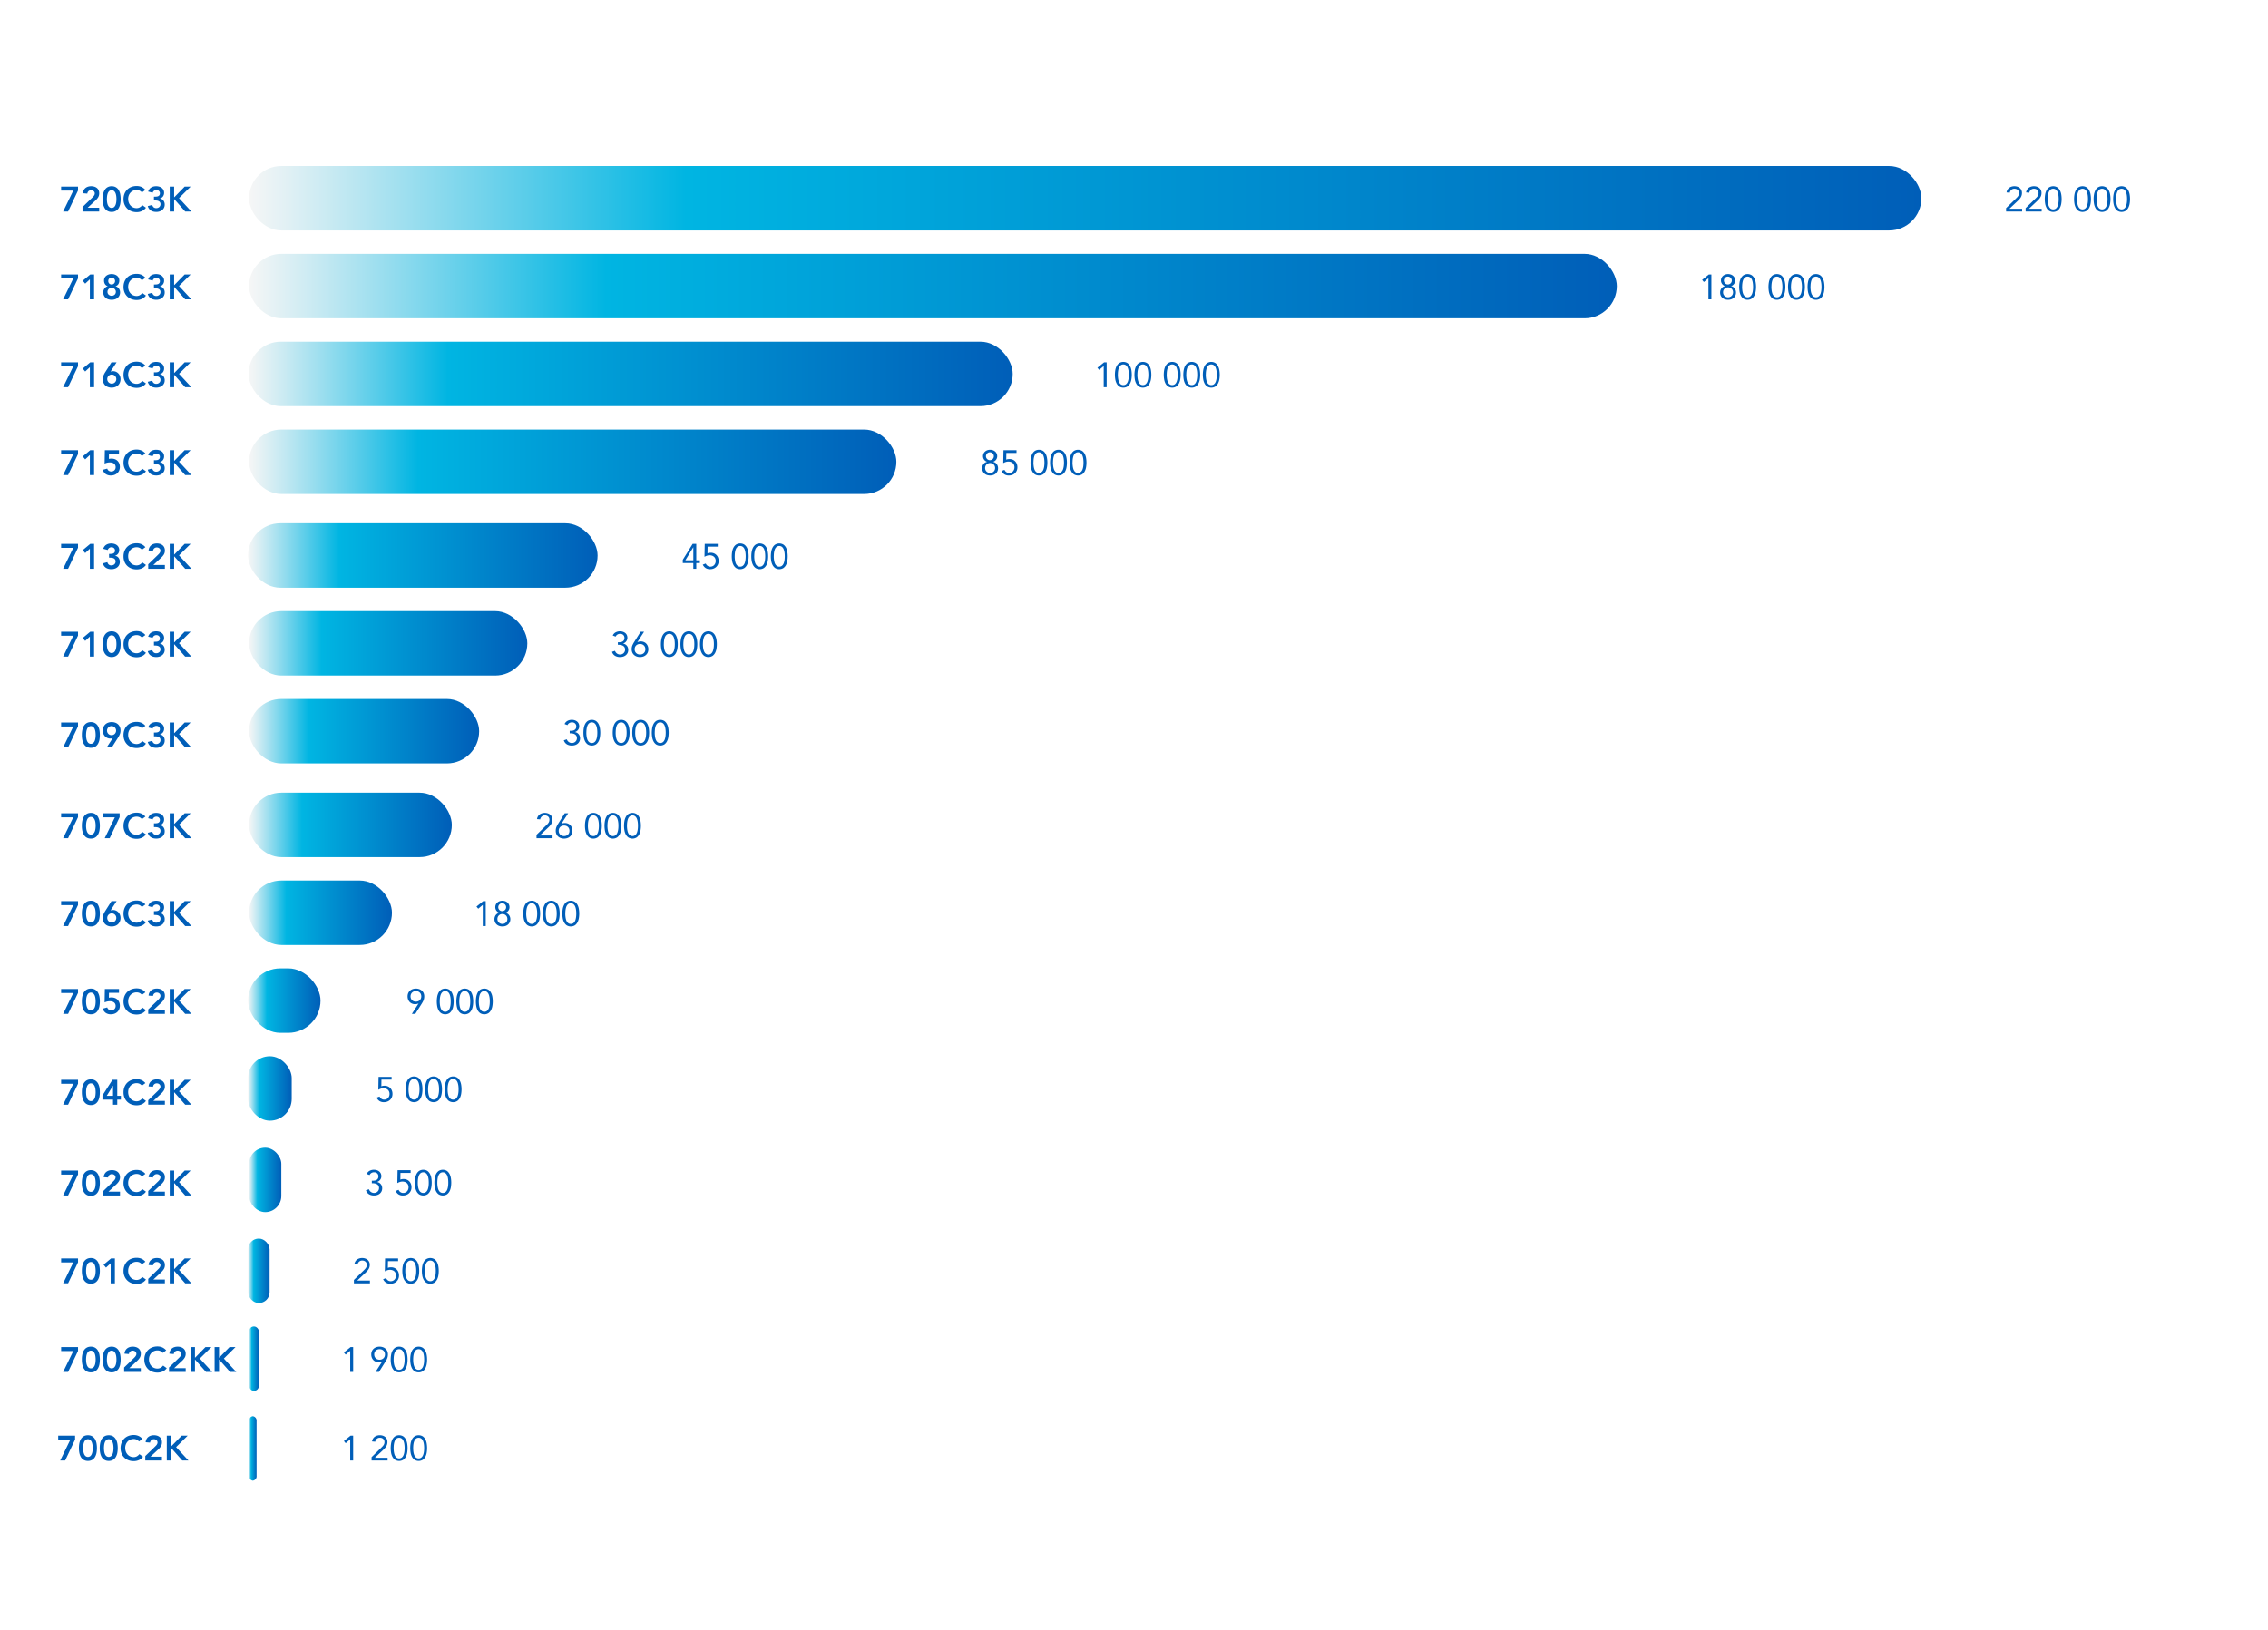 <svg xmlns="http://www.w3.org/2000/svg" xmlns:xlink="http://www.w3.org/1999/xlink" viewBox="0 0 387.192 278.348"><defs><linearGradient id="a" x1="42.518" y1="33.846" x2="328.025" y2="33.846" gradientUnits="userSpaceOnUse"><stop offset="0" stop-color="#f6f6f6"/><stop offset=".261" stop-color="#00b5e2"/><stop offset="1" stop-color="#005eb8"/></linearGradient><linearGradient id="b" x1="42.518" y1="48.846" x2="276.025" y2="48.846" xlink:href="#a"/><linearGradient id="c" x1="42.432" y1="63.846" x2="172.889" y2="63.846" xlink:href="#a"/><linearGradient id="d" x1="42.518" y1="78.847" x2="153.029" y2="78.847" xlink:href="#a"/><linearGradient id="e" x1="42.346" y1="94.847" x2="102.021" y2="94.847" xlink:href="#a"/><linearGradient id="f" x1="42.52" y1="109.847" x2="90.025" y2="109.847" xlink:href="#a"/><linearGradient id="g" x1="42.518" y1="124.847" x2="81.8" y2="124.847" xlink:href="#a"/><linearGradient id="h" x1="42.518" y1="140.846" x2="77.134" y2="140.846" xlink:href="#a"/><linearGradient id="i" x1="42.52" y1="155.846" x2="66.912" y2="155.846" xlink:href="#a"/><linearGradient id="j" x1="42.346" y1="170.846" x2="54.716" y2="170.846" xlink:href="#a"/><linearGradient id="k" x1="42.346" y1="185.846" x2="49.802" y2="185.846" xlink:href="#a"/><linearGradient id="l" x1="42.52" y1="201.459" x2="48.025" y2="201.459" xlink:href="#a"/><linearGradient id="m" x1="42.346" y1="216.978" x2="46.025" y2="216.978" xlink:href="#a"/><linearGradient id="n" x1="42.52" y1="231.982" x2="44.186" y2="231.982" xlink:href="#a"/><linearGradient id="o" x1="42.52" y1="247.309" x2="43.802" y2="247.309" xlink:href="#a"/></defs><path fill="#fff" d="M0 0h387.192v278.348H0z"/><g data-name="GRAF vzor"><rect x="42.518" y="28.346" width="285.506" height="11" rx="5.5" fill="url(#a)"/><rect x="42.518" y="43.346" width="233.506" height="11" rx="5.5" fill="url(#b)"/><rect x="42.432" y="58.346" width="130.457" height="11" rx="5.5" fill="url(#c)"/><rect x="42.518" y="73.347" width="110.511" height="11" rx="5.5" fill="url(#d)"/><rect x="42.346" y="89.347" width="59.675" height="11" rx="5.5" fill="url(#e)"/><rect x="42.52" y="104.347" width="47.505" height="11" rx="5.5" fill="url(#f)"/><rect x="42.518" y="119.347" width="39.282" height="11" rx="5.5" fill="url(#g)"/><rect x="42.518" y="135.346" width="34.615" height="11" rx="5.5" fill="url(#h)"/><rect x="42.52" y="150.346" width="24.392" height="11" rx="5.5" fill="url(#i)"/><rect x="42.346" y="165.346" width="12.37" height="11" rx="5.5" fill="url(#j)"/><rect x="42.346" y="180.346" width="7.455" height="11" rx="3.728" fill="url(#k)"/><rect x="42.52" y="195.959" width="5.505" height="11" rx="2.753" fill="url(#l)"/><rect x="42.346" y="211.478" width="3.678" height="11" rx="1.839" fill="url(#m)"/><rect x="42.52" y="226.482" width="1.666" height="11" rx=".833" fill="url(#n)"/><path d="M43.16 252.81a.756.756 0 01-.64-.834v-9.334a.756.756 0 01.64-.833.756.756 0 01.642.833v9.334a.756.756 0 01-.641.833z" fill="url(#o)"/></g><path d="M60.419 218.539l1.602-1.56q.15-.144.264-.267a1.735 1.735 0 00.19-.24.907.907 0 00.11-.244 1.007 1.007 0 00.036-.28.715.715 0 00-.06-.3.658.658 0 00-.165-.226.76.76 0 00-.246-.144.878.878 0 00-.303-.052.776.776 0 00-.534.187.855.855 0 00-.27.492l-.546-.048a1.317 1.317 0 01.16-.459 1.089 1.089 0 01.293-.333 1.31 1.31 0 01.4-.201 1.613 1.613 0 01.48-.07 1.63 1.63 0 01.497.076 1.25 1.25 0 01.411.219 1.041 1.041 0 01.282.36 1.126 1.126 0 01.105.498 1.424 1.424 0 01-.069.456 1.53 1.53 0 01-.186.375 2.526 2.526 0 01-.264.323c-.097.103-.2.203-.308.304l-1.309 1.23v.012h2.166v.468H60.42zm7.548-3.204h-1.734l-.018 1.146a.857.857 0 01.267-.08 1.881 1.881 0 01.28-.022 1.408 1.408 0 01.554.105 1.254 1.254 0 01.43.294 1.296 1.296 0 01.275.443 1.567 1.567 0 01.096.556 1.465 1.465 0 01-.111.58 1.293 1.293 0 01-.306.443 1.403 1.403 0 01-.462.285 1.602 1.602 0 01-.58.102 1.325 1.325 0 01-.782-.21 1.462 1.462 0 01-.471-.564l.504-.192a.938.938 0 00.315.388.804.804 0 00.477.146.901.901 0 00.357-.07.844.844 0 00.288-.197.957.957 0 00.195-.31 1.077 1.077 0 00.072-.4 1.004 1.004 0 00-.081-.415.876.876 0 00-.222-.304.967.967 0 00-.333-.185 1.32 1.32 0 00-.414-.064 1.422 1.422 0 00-.444.076 2.137 2.137 0 00-.42.19l.042-2.208h2.226zm.72 1.655a4.93 4.93 0 01.06-.75 2.37 2.37 0 01.222-.71 1.478 1.478 0 01.441-.528 1.345 1.345 0 011.434 0 1.478 1.478 0 01.441.528 2.368 2.368 0 01.222.71 4.71 4.71 0 010 1.5 2.368 2.368 0 01-.222.712 1.486 1.486 0 01-.441.528 1.35 1.35 0 01-1.434 0 1.486 1.486 0 01-.441-.528 2.37 2.37 0 01-.222-.711 4.93 4.93 0 01-.06-.75zm.504 0c0 .104.004.22.012.349a3.643 3.643 0 00.045.386 2.457 2.457 0 00.096.382 1.203 1.203 0 00.168.33.812.812 0 00.255.23.788.788 0 00.72 0 .819.819 0 00.256-.23 1.213 1.213 0 00.168-.33 2.457 2.457 0 00.095-.382 3.643 3.643 0 00.045-.386 5.417 5.417 0 000-.697 3.642 3.642 0 00-.045-.386 2.473 2.473 0 00-.095-.381 1.22 1.22 0 00-.168-.33.828.828 0 00-.256-.23.78.78 0 00-.72 0 .82.82 0 00-.255.23 1.209 1.209 0 00-.168.33 2.473 2.473 0 00-.096.38 3.642 3.642 0 00-.045.387 5.436 5.436 0 00-.012.349zm2.832 0a4.918 4.918 0 01.06-.75 2.368 2.368 0 01.222-.71 1.477 1.477 0 01.441-.528 1.344 1.344 0 011.434 0 1.477 1.477 0 01.441.528 2.368 2.368 0 01.222.71 4.71 4.71 0 010 1.5 2.368 2.368 0 01-.222.712 1.486 1.486 0 01-.441.528 1.35 1.35 0 01-1.434 0 1.486 1.486 0 01-.441-.528 2.368 2.368 0 01-.222-.711 4.918 4.918 0 01-.06-.75zm.504 0c0 .104.004.22.012.349a3.67 3.67 0 00.045.386 2.468 2.468 0 00.096.382 1.203 1.203 0 00.168.33.812.812 0 00.255.23.788.788 0 00.72 0 .819.819 0 00.256-.23 1.216 1.216 0 00.167-.33 2.468 2.468 0 00.096-.382 3.67 3.67 0 00.045-.386 5.412 5.412 0 000-.697 3.668 3.668 0 00-.045-.386 2.485 2.485 0 00-.096-.381 1.222 1.222 0 00-.167-.33.828.828 0 00-.256-.23.78.78 0 00-.72 0 .82.82 0 00-.255.23 1.209 1.209 0 00-.168.33 2.485 2.485 0 00-.096.38 3.668 3.668 0 00-.045.387 5.436 5.436 0 00-.012.349zm-9.048-15.39h.155a2.274 2.274 0 00.328-.024.896.896 0 00.311-.102.647.647 0 00.234-.225.719.719 0 00.094-.387.67.67 0 00-.201-.513.736.736 0 00-.525-.19.886.886 0 00-.469.12.823.823 0 00-.312.354l-.485-.186a1.09 1.09 0 01.488-.54 1.543 1.543 0 01.741-.18 1.617 1.617 0 01.483.072 1.242 1.242 0 01.406.21.997.997 0 01.276.345 1.08 1.08 0 01.102.483.974.974 0 01-.202.603 1.03 1.03 0 01-.525.369v.012a1.067 1.067 0 01.363.132 1.046 1.046 0 01.273.237 1.011 1.011 0 01.175.321 1.268 1.268 0 01-.055.912 1.147 1.147 0 01-.305.384 1.318 1.318 0 01-.448.235 1.836 1.836 0 01-.537.077 1.641 1.641 0 01-.845-.21 1.197 1.197 0 01-.522-.684l.51-.168a.914.914 0 001.193.57.81.81 0 00.46-.436.807.807 0 00.069-.338.764.764 0 00-.093-.393.703.703 0 00-.246-.252 1.118 1.118 0 00-.345-.136 1.864 1.864 0 00-.39-.042h-.156zm6.624-1.332h-1.735l-.018 1.147a.856.856 0 01.267-.081 1.883 1.883 0 01.28-.022 1.407 1.407 0 01.554.106 1.254 1.254 0 01.43.294 1.294 1.294 0 01.275.443 1.565 1.565 0 01.096.556 1.465 1.465 0 01-.11.579 1.293 1.293 0 01-.307.443 1.403 1.403 0 01-.461.285 1.602 1.602 0 01-.58.102 1.324 1.324 0 01-.783-.21 1.46 1.46 0 01-.47-.564l.504-.192a.939.939 0 00.314.388.804.804 0 00.477.146.901.901 0 00.357-.07.842.842 0 00.288-.196.955.955 0 00.195-.31 1.075 1.075 0 00.073-.402 1.002 1.002 0 00-.082-.414.878.878 0 00-.222-.304.97.97 0 00-.333-.185 1.32 1.32 0 00-.414-.064 1.421 1.421 0 00-.444.076 2.138 2.138 0 00-.42.19l.042-2.208h2.227zm.719 1.656a4.918 4.918 0 01.06-.75 2.368 2.368 0 01.222-.71 1.477 1.477 0 01.441-.529 1.345 1.345 0 011.434 0 1.478 1.478 0 01.441.529 2.37 2.37 0 01.222.71 4.718 4.718 0 010 1.5 2.37 2.37 0 01-.222.711 1.485 1.485 0 01-.441.529 1.35 1.35 0 01-1.434 0 1.484 1.484 0 01-.441-.529 2.368 2.368 0 01-.222-.71 4.918 4.918 0 01-.06-.75zm.504 0c0 .104.004.22.012.348a3.669 3.669 0 00.045.387 2.446 2.446 0 00.096.382 1.203 1.203 0 00.169.329.81.81 0 00.254.231.788.788 0 00.72 0 .817.817 0 00.256-.231 1.216 1.216 0 00.168-.33 2.457 2.457 0 00.096-.381 3.668 3.668 0 00.044-.387 5.407 5.407 0 000-.696 3.668 3.668 0 00-.045-.387 2.473 2.473 0 00-.095-.38 1.222 1.222 0 00-.168-.33.827.827 0 00-.256-.23.78.78 0 00-.72 0 .82.82 0 00-.254.23 1.209 1.209 0 00-.169.33 2.462 2.462 0 00-.096.38 3.669 3.669 0 00-.045.387 5.364 5.364 0 00-.012.349zm2.832 0a4.93 4.93 0 01.06-.75 2.37 2.37 0 01.222-.71 1.478 1.478 0 01.441-.529 1.345 1.345 0 011.434 0 1.478 1.478 0 01.441.529 2.368 2.368 0 01.222.71 4.718 4.718 0 010 1.5 2.368 2.368 0 01-.222.711 1.485 1.485 0 01-.441.529 1.35 1.35 0 01-1.434 0 1.485 1.485 0 01-.441-.529 2.37 2.37 0 01-.222-.71 4.93 4.93 0 01-.06-.75zm.504 0c0 .104.004.22.012.348a3.642 3.642 0 00.045.387 2.457 2.457 0 00.096.382 1.2 1.2 0 00.169.329.81.81 0 00.254.231.788.788 0 00.72 0 .817.817 0 00.256-.231 1.213 1.213 0 00.168-.33 2.457 2.457 0 00.095-.381 3.642 3.642 0 00.045-.387 5.407 5.407 0 000-.696 3.642 3.642 0 00-.045-.387 2.473 2.473 0 00-.095-.38 1.22 1.22 0 00-.168-.33.826.826 0 00-.256-.23.78.78 0 00-.72 0 .82.82 0 00-.255.23 1.206 1.206 0 00-.168.33 2.473 2.473 0 00-.096.38 3.642 3.642 0 00-.045.387 5.436 5.436 0 00-.012.349zm-7.807-17.589h-1.734l-.018 1.146a.856.856 0 01.267-.08 1.881 1.881 0 01.279-.022 1.408 1.408 0 01.555.105 1.254 1.254 0 01.429.294 1.296 1.296 0 01.276.443 1.567 1.567 0 01.096.556 1.465 1.465 0 01-.111.58 1.293 1.293 0 01-.306.443 1.403 1.403 0 01-.462.285 1.602 1.602 0 01-.58.101 1.325 1.325 0 01-.782-.21 1.462 1.462 0 01-.471-.563l.504-.193a.938.938 0 00.315.388.804.804 0 00.477.147.901.901 0 00.357-.07.843.843 0 00.288-.197.955.955 0 00.195-.31 1.077 1.077 0 00.072-.401 1.004 1.004 0 00-.081-.414.876.876 0 00-.222-.304.967.967 0 00-.333-.186 1.32 1.32 0 00-.414-.063 1.421 1.421 0 00-.444.075 2.137 2.137 0 00-.42.19l.042-2.208h2.226zm2.388 1.655a4.93 4.93 0 01.06-.75 2.368 2.368 0 01.221-.71 1.477 1.477 0 01.442-.528 1.345 1.345 0 011.433 0 1.478 1.478 0 01.442.528 2.37 2.37 0 01.222.71 4.718 4.718 0 010 1.5 2.37 2.37 0 01-.222.712 1.486 1.486 0 01-.442.528 1.35 1.35 0 01-1.433 0 1.485 1.485 0 01-.442-.528 2.368 2.368 0 01-.221-.711 4.93 4.93 0 01-.06-.75zm.504 0c0 .104.004.22.012.349a3.643 3.643 0 00.045.386 2.446 2.446 0 00.095.382 1.203 1.203 0 00.169.33.813.813 0 00.255.23.788.788 0 00.72 0 .819.819 0 00.255-.23 1.216 1.216 0 00.168-.33 2.457 2.457 0 00.096-.382 3.643 3.643 0 00.045-.386 5.412 5.412 0 000-.697 3.642 3.642 0 00-.045-.386 2.473 2.473 0 00-.096-.381 1.222 1.222 0 00-.168-.33.828.828 0 00-.255-.23.78.78 0 00-.72 0 .822.822 0 00-.255.23 1.209 1.209 0 00-.169.33 2.462 2.462 0 00-.095.38 3.642 3.642 0 00-.045.387 5.441 5.441 0 00-.012.349zm2.832 0a4.93 4.93 0 01.06-.75 2.37 2.37 0 01.221-.71 1.478 1.478 0 01.442-.528 1.345 1.345 0 011.433 0 1.478 1.478 0 01.442.528 2.368 2.368 0 01.221.71 4.71 4.71 0 010 1.5 2.368 2.368 0 01-.221.712 1.486 1.486 0 01-.442.528 1.35 1.35 0 01-1.433 0 1.486 1.486 0 01-.442-.528 2.37 2.37 0 01-.221-.711 4.93 4.93 0 01-.06-.75zm.504 0c0 .104.004.22.012.349a3.643 3.643 0 00.045.386 2.457 2.457 0 00.095.382 1.203 1.203 0 00.169.33.812.812 0 00.255.23.788.788 0 00.72 0 .82.82 0 00.255-.23 1.216 1.216 0 00.168-.33 2.446 2.446 0 00.096-.382 3.643 3.643 0 00.045-.386 5.417 5.417 0 000-.697 3.642 3.642 0 00-.045-.386 2.462 2.462 0 00-.096-.381 1.222 1.222 0 00-.168-.33.83.83 0 00-.255-.23.78.78 0 00-.72 0 .82.82 0 00-.255.23 1.209 1.209 0 00-.169.33 2.473 2.473 0 00-.095.38 3.642 3.642 0 00-.045.387 5.436 5.436 0 00-.012.349zm2.832 0a4.918 4.918 0 01.06-.75 2.365 2.365 0 01.221-.71 1.476 1.476 0 01.442-.528 1.345 1.345 0 011.433 0 1.478 1.478 0 01.442.528 2.368 2.368 0 01.221.71 4.71 4.71 0 010 1.5 2.368 2.368 0 01-.221.712 1.486 1.486 0 01-.442.528 1.35 1.35 0 01-1.433 0 1.484 1.484 0 01-.442-.528 2.365 2.365 0 01-.221-.711 4.918 4.918 0 01-.06-.75zm.503 0c0 .104.004.22.013.349a3.67 3.67 0 00.045.386 2.457 2.457 0 00.095.382 1.2 1.2 0 00.169.33.812.812 0 00.255.23.788.788 0 00.72 0 .819.819 0 00.255-.23 1.216 1.216 0 00.168-.33 2.468 2.468 0 00.096-.382 3.67 3.67 0 00.045-.386 5.412 5.412 0 000-.697 3.668 3.668 0 00-.045-.386 2.485 2.485 0 00-.096-.381 1.222 1.222 0 00-.168-.33.828.828 0 00-.255-.23.78.78 0 00-.72 0 .82.82 0 00-.255.23 1.206 1.206 0 00-.169.33 2.474 2.474 0 00-.095.38 3.668 3.668 0 00-.045.387 5.436 5.436 0 00-.013.349zm-4.968-14.646l-.012-.011a.926.926 0 01-.28.095 1.536 1.536 0 01-.29.03 1.364 1.364 0 01-.513-.095 1.178 1.178 0 01-.408-.274 1.271 1.271 0 01-.267-.42 1.468 1.468 0 01-.096-.543 1.378 1.378 0 01.108-.557 1.184 1.184 0 01.3-.417 1.366 1.366 0 01.453-.265 1.742 1.742 0 011.122 0 1.37 1.37 0 01.454.265 1.184 1.184 0 01.3.417 1.37 1.37 0 01.107.557 1.76 1.76 0 01-.113.642 2.06 2.06 0 01-.13.28c-.05.09-.102.18-.158.273l-1.128 1.794h-.588zm-.444-.317a1.018 1.018 0 00.36-.063.845.845 0 00.291-.18.862.862 0 00.195-.283 1.007 1.007 0 000-.747.854.854 0 00-.195-.285.845.845 0 00-.29-.18 1.052 1.052 0 00-.72 0 .846.846 0 00-.292.18.855.855 0 00-.195.285 1.007 1.007 0 000 .747.863.863 0 00.195.283.846.846 0 00.291.18 1.019 1.019 0 00.36.063zm3.564-.037a4.93 4.93 0 01.06-.75 2.37 2.37 0 01.222-.71 1.478 1.478 0 01.441-.528 1.345 1.345 0 011.434 0 1.478 1.478 0 01.441.528 2.368 2.368 0 01.222.71 4.71 4.71 0 010 1.5 2.368 2.368 0 01-.222.712 1.486 1.486 0 01-.441.528 1.35 1.35 0 01-1.434 0 1.486 1.486 0 01-.441-.528 2.37 2.37 0 01-.222-.711 4.93 4.93 0 01-.06-.75zm.504 0c0 .104.004.22.012.349a3.643 3.643 0 00.045.386 2.457 2.457 0 00.096.382 1.203 1.203 0 00.168.33.812.812 0 00.255.23.788.788 0 00.72 0 .82.82 0 00.255-.23 1.216 1.216 0 00.168-.33 2.457 2.457 0 00.096-.382 3.643 3.643 0 00.045-.386 5.417 5.417 0 000-.697 3.642 3.642 0 00-.045-.386 2.473 2.473 0 00-.096-.381 1.222 1.222 0 00-.168-.33.83.83 0 00-.255-.23.78.78 0 00-.72 0 .82.82 0 00-.255.23 1.209 1.209 0 00-.168.33 2.473 2.473 0 00-.096.38 3.642 3.642 0 00-.045.387 5.721 5.721 0 00-.012.349zm2.832 0a4.918 4.918 0 01.06-.75 2.365 2.365 0 01.222-.71 1.476 1.476 0 01.441-.528 1.345 1.345 0 011.434 0 1.478 1.478 0 01.441.528 2.368 2.368 0 01.222.71 4.71 4.71 0 010 1.5 2.368 2.368 0 01-.222.712 1.486 1.486 0 01-.441.528 1.35 1.35 0 01-1.434 0 1.484 1.484 0 01-.441-.528 2.365 2.365 0 01-.222-.711 4.918 4.918 0 01-.06-.75zm.504 0c0 .104.004.22.012.349a3.67 3.67 0 00.045.386 2.457 2.457 0 00.096.382 1.2 1.2 0 00.169.33.812.812 0 00.254.23.788.788 0 00.72 0 .819.819 0 00.256-.23 1.216 1.216 0 00.168-.33 2.468 2.468 0 00.096-.382 3.67 3.67 0 00.044-.386 5.412 5.412 0 000-.697 3.668 3.668 0 00-.044-.386 2.485 2.485 0 00-.096-.381 1.222 1.222 0 00-.168-.33.828.828 0 00-.256-.23.78.78 0 00-.72 0 .82.82 0 00-.254.23 1.206 1.206 0 00-.169.33 2.474 2.474 0 00-.096.38 3.668 3.668 0 00-.045.387 5.447 5.447 0 00-.012.349zm2.832 0a4.93 4.93 0 01.06-.75 2.368 2.368 0 01.222-.71 1.478 1.478 0 01.441-.528 1.345 1.345 0 011.434 0 1.478 1.478 0 01.441.528 2.37 2.37 0 01.222.71 4.718 4.718 0 010 1.5 2.37 2.37 0 01-.222.712 1.486 1.486 0 01-.441.528 1.35 1.35 0 01-1.434 0 1.486 1.486 0 01-.441-.528 2.368 2.368 0 01-.222-.711 4.93 4.93 0 01-.06-.75zm.504 0c0 .104.004.22.012.349a3.643 3.643 0 00.045.386 2.457 2.457 0 00.096.382 1.203 1.203 0 00.168.33.813.813 0 00.255.23.789.789 0 00.72 0 .819.819 0 00.256-.23 1.216 1.216 0 00.168-.33 2.457 2.457 0 00.095-.382 3.643 3.643 0 00.045-.386 5.412 5.412 0 000-.697 3.642 3.642 0 00-.045-.386 2.473 2.473 0 00-.095-.381 1.222 1.222 0 00-.168-.33.828.828 0 00-.256-.23.78.78 0 00-.72 0 .822.822 0 00-.255.23 1.209 1.209 0 00-.168.33 2.473 2.473 0 00-.096.38 3.642 3.642 0 00-.045.387 5.364 5.364 0 00-.012.349zm1.18-12.875h-.505v-3.6h-.011l-.762.642-.3-.366 1.14-.924h.438zm1.632-3.21a1.085 1.085 0 01.092-.456 1.04 1.04 0 01.256-.349 1.178 1.178 0 01.384-.224 1.461 1.461 0 01.96 0 1.185 1.185 0 01.384.224 1.046 1.046 0 01.255.349 1.086 1.086 0 01.092.456.987.987 0 01-.047.3.989.989 0 01-.357.498.828.828 0 01-.291.138v.011a1.076 1.076 0 01.348.142.973.973 0 01.263.243 1.113 1.113 0 01.168.327 1.216 1.216 0 01.06.381 1.245 1.245 0 01-.104.519 1.159 1.159 0 01-.289.393 1.247 1.247 0 01-.431.245 1.72 1.72 0 01-1.062 0 1.245 1.245 0 01-.432-.245 1.158 1.158 0 01-.289-.393 1.245 1.245 0 01-.105-.519 1.216 1.216 0 01.06-.38 1.113 1.113 0 01.168-.328.96.96 0 01.265-.243 1.069 1.069 0 01.347-.142v-.011a.828.828 0 01-.29-.138.989.989 0 01-.358-.498.987.987 0 01-.047-.3zm.36 2.004a.867.867 0 00.066.342.767.767 0 00.183.266.876.876 0 001.206 0 .769.769 0 00.183-.266.92.92 0 000-.684.781.781 0 00-.183-.268.88.88 0 00-1.206 0 .78.78 0 00-.183.268.866.866 0 00-.066.342zm.144-1.98a.674.674 0 10.195-.504.688.688 0 00-.195.503zm4.272 1.061a4.93 4.93 0 01.06-.75 2.37 2.37 0 01.221-.71 1.478 1.478 0 01.442-.528 1.345 1.345 0 011.433 0 1.478 1.478 0 01.442.528 2.37 2.37 0 01.221.71 4.718 4.718 0 010 1.5 2.37 2.37 0 01-.221.712 1.486 1.486 0 01-.442.528 1.35 1.35 0 01-1.433 0 1.486 1.486 0 01-.442-.528 2.37 2.37 0 01-.221-.711 4.93 4.93 0 01-.06-.75zm.504 0c0 .104.003.22.012.349a3.643 3.643 0 00.045.386 2.457 2.457 0 00.095.382 1.2 1.2 0 00.169.33.811.811 0 00.255.23.789.789 0 00.72 0 .819.819 0 00.255-.23 1.213 1.213 0 00.168-.33 2.457 2.457 0 00.096-.382 3.643 3.643 0 00.045-.386 5.412 5.412 0 000-.697 3.642 3.642 0 00-.045-.386 2.473 2.473 0 00-.096-.381 1.22 1.22 0 00-.168-.33.828.828 0 00-.255-.23.78.78 0 00-.72 0 .82.82 0 00-.255.23 1.206 1.206 0 00-.169.33 2.473 2.473 0 00-.095.38 3.642 3.642 0 00-.045.387 5.436 5.436 0 00-.012.349zm2.832 0a4.918 4.918 0 01.06-.75 2.368 2.368 0 01.222-.71 1.478 1.478 0 01.441-.528 1.345 1.345 0 011.434 0 1.477 1.477 0 01.441.528 2.365 2.365 0 01.222.71 4.71 4.71 0 010 1.5 2.365 2.365 0 01-.222.712 1.485 1.485 0 01-.441.528 1.35 1.35 0 01-1.434 0 1.486 1.486 0 01-.441-.528 2.368 2.368 0 01-.222-.711 4.918 4.918 0 01-.06-.75zm.504 0c0 .104.004.22.012.349a3.67 3.67 0 00.045.386 2.457 2.457 0 00.096.382 1.203 1.203 0 00.168.33.812.812 0 00.255.23.788.788 0 00.72 0 .819.819 0 00.256-.23 1.216 1.216 0 00.167-.33 2.446 2.446 0 00.096-.382 3.644 3.644 0 00.045-.386 5.412 5.412 0 000-.697 3.643 3.643 0 00-.045-.386 2.462 2.462 0 00-.096-.381 1.222 1.222 0 00-.168-.33.828.828 0 00-.255-.23.78.78 0 00-.72 0 .82.82 0 00-.255.23 1.209 1.209 0 00-.168.33 2.473 2.473 0 00-.096.38 3.668 3.668 0 00-.045.387 5.118 5.118 0 00-.013.349zm2.831 0a4.93 4.93 0 01.06-.75 2.368 2.368 0 01.222-.71 1.477 1.477 0 01.441-.528 1.345 1.345 0 011.434 0 1.478 1.478 0 01.441.528 2.37 2.37 0 01.222.71 4.718 4.718 0 010 1.5 2.37 2.37 0 01-.222.712 1.486 1.486 0 01-.44.528 1.35 1.35 0 01-1.435 0 1.485 1.485 0 01-.44-.528 2.368 2.368 0 01-.223-.711 4.93 4.93 0 01-.06-.75zm.504 0c0 .104.004.22.012.349a3.67 3.67 0 00.046.386 2.446 2.446 0 00.095.382 1.203 1.203 0 00.169.33.813.813 0 00.255.23.788.788 0 00.72 0 .819.819 0 00.255-.23 1.216 1.216 0 00.168-.33 2.457 2.457 0 00.096-.382 3.643 3.643 0 00.045-.386 5.412 5.412 0 000-.697 3.642 3.642 0 00-.045-.386 2.473 2.473 0 00-.096-.381 1.222 1.222 0 00-.168-.33.828.828 0 00-.256-.23.78.78 0 00-.72 0 .822.822 0 00-.254.23 1.209 1.209 0 00-.169.33 2.462 2.462 0 00-.096.38 3.669 3.669 0 00-.044.387 5.436 5.436 0 00-.013.349zm-4.913-13.451l1.602-1.56q.15-.144.265-.267a1.742 1.742 0 00.188-.24.91.91 0 00.111-.244 1.007 1.007 0 00.036-.28.714.714 0 00-.06-.3.658.658 0 00-.165-.226.759.759 0 00-.246-.144.877.877 0 00-.302-.052.776.776 0 00-.535.187.855.855 0 00-.27.492l-.545-.048a1.313 1.313 0 01.159-.459 1.089 1.089 0 01.294-.333 1.311 1.311 0 01.399-.201 1.613 1.613 0 01.48-.07 1.631 1.631 0 01.498.076 1.252 1.252 0 01.41.219 1.041 1.041 0 01.282.36 1.125 1.125 0 01.105.498 1.424 1.424 0 01-.068.456 1.527 1.527 0 01-.186.375 2.534 2.534 0 01-.265.323c-.097.103-.2.203-.308.304l-1.308 1.23v.012h2.166v.468h-2.737zm4.26-1.903l.012.013a.957.957 0 01.28-.097 1.617 1.617 0 01.29-.029 1.345 1.345 0 01.513.096 1.175 1.175 0 01.408.272 1.267 1.267 0 01.267.424 1.473 1.473 0 01.096.54 1.368 1.368 0 01-.108.558 1.193 1.193 0 01-.3.417 1.352 1.352 0 01-.453.263 1.742 1.742 0 01-1.122 0 1.347 1.347 0 01-.453-.263 1.193 1.193 0 01-.3-.417 1.377 1.377 0 01-.108-.558 1.685 1.685 0 01.114-.642 3.647 3.647 0 01.288-.552l1.128-1.794h.588zm.444.319a1.015 1.015 0 00-.36.062.835.835 0 00-.486.466 1.008 1.008 0 000 .747.866.866 0 00.195.281.847.847 0 00.291.181 1.067 1.067 0 00.72 0 .847.847 0 00.291-.18.866.866 0 00.196-.282 1.008 1.008 0 000-.747.835.835 0 00-.487-.466 1.015 1.015 0 00-.36-.062zm3.564.035a4.918 4.918 0 01.06-.75 2.365 2.365 0 01.222-.71 1.477 1.477 0 01.441-.528 1.345 1.345 0 011.434 0 1.478 1.478 0 01.441.528 2.368 2.368 0 01.222.71 4.71 4.71 0 010 1.5 2.368 2.368 0 01-.222.712 1.486 1.486 0 01-.441.528 1.35 1.35 0 01-1.434 0 1.485 1.485 0 01-.441-.528 2.365 2.365 0 01-.222-.711 4.918 4.918 0 01-.06-.75zm.504 0c0 .104.004.22.012.349a3.644 3.644 0 00.045.386 2.446 2.446 0 00.096.382 1.203 1.203 0 00.169.33.812.812 0 00.254.23.788.788 0 00.72 0 .819.819 0 00.256-.23 1.216 1.216 0 00.168-.33 2.457 2.457 0 00.096-.382 3.67 3.67 0 00.044-.386 5.412 5.412 0 000-.697 3.668 3.668 0 00-.044-.386 2.473 2.473 0 00-.096-.381 1.222 1.222 0 00-.168-.33.828.828 0 00-.256-.23.78.78 0 00-.72 0 .82.82 0 00-.254.23 1.209 1.209 0 00-.169.33 2.462 2.462 0 00-.096.38 3.643 3.643 0 00-.045.387 5.436 5.436 0 00-.012.349zm2.832 0a4.93 4.93 0 01.06-.75 2.37 2.37 0 01.222-.71 1.478 1.478 0 01.441-.528 1.345 1.345 0 011.434 0 1.478 1.478 0 01.441.528 2.37 2.37 0 01.222.71 4.718 4.718 0 010 1.5 2.37 2.37 0 01-.222.712 1.486 1.486 0 01-.441.528 1.35 1.35 0 01-1.434 0 1.486 1.486 0 01-.441-.528 2.37 2.37 0 01-.222-.711 4.93 4.93 0 01-.06-.75zm.504 0c0 .104.004.22.012.349a3.643 3.643 0 00.045.386 2.457 2.457 0 00.096.382 1.2 1.2 0 00.168.33.811.811 0 00.255.23.789.789 0 00.72 0 .819.819 0 00.255-.23 1.213 1.213 0 00.168-.33 2.457 2.457 0 00.096-.382 3.643 3.643 0 00.045-.386 5.412 5.412 0 000-.697 3.642 3.642 0 00-.045-.386 2.473 2.473 0 00-.096-.381 1.22 1.22 0 00-.168-.33.828.828 0 00-.255-.23.78.78 0 00-.72 0 .82.82 0 00-.255.23 1.206 1.206 0 00-.168.33 2.473 2.473 0 00-.096.38 3.642 3.642 0 00-.045.387 5.647 5.647 0 00-.012.349zm2.832 0a4.918 4.918 0 01.06-.75 2.368 2.368 0 01.222-.71 1.478 1.478 0 01.441-.528 1.345 1.345 0 011.434 0 1.477 1.477 0 01.441.528 2.368 2.368 0 01.222.71 4.71 4.71 0 010 1.5 2.368 2.368 0 01-.222.712 1.485 1.485 0 01-.441.528 1.35 1.35 0 01-1.434 0 1.486 1.486 0 01-.441-.528 2.368 2.368 0 01-.222-.711 4.918 4.918 0 01-.06-.75zm.504 0c0 .104.004.22.012.349a3.67 3.67 0 00.045.386 2.457 2.457 0 00.096.382 1.203 1.203 0 00.168.33.812.812 0 00.255.23.788.788 0 00.72 0 .819.819 0 00.256-.23 1.216 1.216 0 00.168-.33 2.446 2.446 0 00.095-.382 3.644 3.644 0 00.045-.386 5.412 5.412 0 000-.697 3.643 3.643 0 00-.045-.386 2.462 2.462 0 00-.095-.381 1.222 1.222 0 00-.168-.33.828.828 0 00-.256-.23.78.78 0 00-.72 0 .82.82 0 00-.255.23 1.209 1.209 0 00-.168.33 2.473 2.473 0 00-.096.38 3.668 3.668 0 00-.045.387 5.441 5.441 0 00-.012.349zm-9.78-16.212h.155a2.343 2.343 0 00.327-.023.887.887 0 00.312-.102.645.645 0 00.234-.225.715.715 0 00.093-.387.672.672 0 00-.2-.513.736.736 0 00-.526-.19.886.886 0 00-.468.12.823.823 0 00-.312.355l-.486-.186a1.087 1.087 0 01.489-.54 1.539 1.539 0 01.741-.18 1.615 1.615 0 01.483.071 1.242 1.242 0 01.405.21.998.998 0 01.276.345 1.081 1.081 0 01.102.483.976.976 0 01-.2.603 1.03 1.03 0 01-.526.37V125a1.055 1.055 0 01.363.132 1.04 1.04 0 01.273.237 1.012 1.012 0 01.174.322 1.268 1.268 0 01-.054.912 1.147 1.147 0 01-.306.384 1.318 1.318 0 01-.447.234 1.836 1.836 0 01-.537.077 1.642 1.642 0 01-.846-.21 1.198 1.198 0 01-.522-.684l.51-.168a.914.914 0 001.194.57.811.811 0 00.46-.435.807.807 0 00.069-.339.764.764 0 00-.094-.393.71.71 0 00-.245-.252 1.13 1.13 0 00-.346-.135 1.83 1.83 0 00-.39-.042h-.155zm2.34.325a4.94 4.94 0 01.06-.75 2.37 2.37 0 01.22-.711 1.476 1.476 0 01.442-.528 1.345 1.345 0 011.434 0 1.475 1.475 0 01.441.528 2.368 2.368 0 01.222.71 4.713 4.713 0 010 1.501 2.368 2.368 0 01-.222.711 1.485 1.485 0 01-.441.529 1.35 1.35 0 01-1.434 0 1.486 1.486 0 01-.441-.529 2.37 2.37 0 01-.222-.71 4.937 4.937 0 01-.06-.751zm.503 0q0 .156.012.348a3.643 3.643 0 00.045.387 2.457 2.457 0 00.096.381 1.203 1.203 0 00.168.33.812.812 0 00.255.231.788.788 0 00.72 0 .82.82 0 00.256-.232 1.216 1.216 0 00.168-.329 2.446 2.446 0 00.095-.381 3.67 3.67 0 00.045-.387q.013-.192.012-.348c0-.104-.003-.22-.012-.348a3.669 3.669 0 00-.045-.387 2.468 2.468 0 00-.095-.381 1.226 1.226 0 00-.168-.33.823.823 0 00-.256-.231.784.784 0 00-.72 0 .815.815 0 00-.255.23 1.213 1.213 0 00-.168.33 2.48 2.48 0 00-.096.382 3.642 3.642 0 00-.045.387 5.421 5.421 0 00-.012.348zm4.5 0a4.94 4.94 0 01.06-.75 2.37 2.37 0 01.222-.711 1.476 1.476 0 01.441-.528 1.345 1.345 0 011.434 0 1.475 1.475 0 01.441.528 2.368 2.368 0 01.222.71 4.713 4.713 0 010 1.501 2.368 2.368 0 01-.222.711 1.485 1.485 0 01-.441.529 1.35 1.35 0 01-1.434 0 1.486 1.486 0 01-.441-.529 2.37 2.37 0 01-.222-.71 4.937 4.937 0 01-.06-.751zm.504 0q0 .156.012.348a3.67 3.67 0 00.045.387 2.457 2.457 0 00.096.381 1.203 1.203 0 00.168.33.812.812 0 00.255.231.788.788 0 00.72 0 .819.819 0 00.256-.232 1.216 1.216 0 00.167-.329 2.446 2.446 0 00.096-.381 3.67 3.67 0 00.045-.387q.013-.192.012-.348c0-.104-.004-.22-.012-.348a3.669 3.669 0 00-.045-.387 2.468 2.468 0 00-.096-.381 1.226 1.226 0 00-.167-.33.822.822 0 00-.256-.231.784.784 0 00-.72 0 .815.815 0 00-.255.23 1.213 1.213 0 00-.168.33 2.48 2.48 0 00-.096.382 3.668 3.668 0 00-.045.387 5.421 5.421 0 00-.012.348zm2.832 0a4.928 4.928 0 01.06-.75 2.368 2.368 0 01.222-.711 1.475 1.475 0 01.441-.528 1.345 1.345 0 011.434 0 1.476 1.476 0 01.441.528 2.37 2.37 0 01.222.71 4.72 4.72 0 010 1.501 2.37 2.37 0 01-.222.711 1.486 1.486 0 01-.441.529 1.35 1.35 0 01-1.434 0 1.485 1.485 0 01-.441-.529 2.368 2.368 0 01-.222-.71 4.924 4.924 0 01-.06-.751zm.504 0q0 .156.012.348a3.67 3.67 0 00.045.387 2.446 2.446 0 00.096.381 1.203 1.203 0 00.168.33.812.812 0 00.255.231.788.788 0 00.72 0 .819.819 0 00.256-.232 1.216 1.216 0 00.167-.329 2.457 2.457 0 00.096-.381 3.67 3.67 0 00.045-.387q.013-.192.012-.348c0-.104-.004-.22-.012-.348a3.668 3.668 0 00-.045-.387 2.48 2.48 0 00-.095-.381 1.226 1.226 0 00-.168-.33.822.822 0 00-.256-.231.784.784 0 00-.72 0 .815.815 0 00-.255.23 1.213 1.213 0 00-.168.33 2.468 2.468 0 00-.096.382 3.669 3.669 0 00-.045.387 5.421 5.421 0 00-.012.348zm2.832 0a4.94 4.94 0 01.06-.75 2.37 2.37 0 01.222-.711 1.476 1.476 0 01.441-.528 1.345 1.345 0 011.434 0 1.476 1.476 0 01.441.528 2.37 2.37 0 01.222.71 4.72 4.72 0 010 1.501 2.37 2.37 0 01-.222.711 1.486 1.486 0 01-.441.529 1.35 1.35 0 01-1.434 0 1.486 1.486 0 01-.441-.529 2.37 2.37 0 01-.222-.71 4.937 4.937 0 01-.06-.751zm.504 0q0 .156.012.348a3.643 3.643 0 00.045.387 2.457 2.457 0 00.096.381 1.2 1.2 0 00.168.33.811.811 0 00.255.231.789.789 0 00.72 0 .819.819 0 00.255-.232 1.213 1.213 0 00.168-.329 2.457 2.457 0 00.096-.381 3.643 3.643 0 00.045-.387q.012-.192.012-.348c0-.104-.004-.22-.012-.348a3.642 3.642 0 00-.045-.387 2.48 2.48 0 00-.096-.381 1.223 1.223 0 00-.168-.33.822.822 0 00-.255-.231.785.785 0 00-.72 0 .814.814 0 00-.255.23 1.21 1.21 0 00-.168.33 2.48 2.48 0 00-.096.382 3.642 3.642 0 00-.045.387 5.421 5.421 0 00-.012.348zm-6.296-15.437h.156a2.345 2.345 0 00.327-.024.886.886 0 00.312-.102.646.646 0 00.234-.224.716.716 0 00.093-.388.672.672 0 00-.201-.513.736.736 0 00-.525-.189.886.886 0 00-.468.12.825.825 0 00-.312.354l-.486-.186a1.087 1.087 0 01.489-.54 1.539 1.539 0 01.74-.18 1.615 1.615 0 01.484.072 1.241 1.241 0 01.405.21.999.999 0 01.276.345 1.08 1.08 0 01.102.483.976.976 0 01-.201.603 1.03 1.03 0 01-.525.37v.011a1.057 1.057 0 01.363.132 1.038 1.038 0 01.273.237 1.014 1.014 0 01.174.32 1.268 1.268 0 01-.054.913 1.142 1.142 0 01-.306.384 1.31 1.31 0 01-.447.234 1.836 1.836 0 01-.537.078 1.646 1.646 0 01-.846-.21 1.199 1.199 0 01-.522-.684l.51-.168a.913.913 0 001.194.57.812.812 0 00.459-.435.809.809 0 00.07-.34.767.767 0 00-.094-.392.711.711 0 00-.246-.252 1.13 1.13 0 00-.345-.135 1.832 1.832 0 00-.39-.042h-.156zm3.336-.03l.012.013a.943.943 0 01.279-.097 1.576 1.576 0 01.29-.03 1.354 1.354 0 01.514.096 1.176 1.176 0 01.408.273 1.265 1.265 0 01.267.423 1.473 1.473 0 01.096.54 1.368 1.368 0 01-.108.558 1.188 1.188 0 01-.3.417 1.361 1.361 0 01-.453.264 1.742 1.742 0 01-1.123 0 1.356 1.356 0 01-.453-.264 1.188 1.188 0 01-.3-.417 1.377 1.377 0 01-.108-.558 1.679 1.679 0 01.114-.642 3.642 3.642 0 01.288-.552l1.128-1.794h.588zm.444.318a1.016 1.016 0 00-.36.063.833.833 0 00-.487.466 1.008 1.008 0 000 .747.863.863 0 00.196.281.846.846 0 00.29.18 1.06 1.06 0 00.72 0 .846.846 0 00.292-.18.863.863 0 00.195-.281 1.008 1.008 0 000-.747.833.833 0 00-.486-.466 1.015 1.015 0 00-.36-.063zm3.564.036a4.928 4.928 0 01.06-.75 2.368 2.368 0 01.221-.71 1.475 1.475 0 01.442-.529 1.345 1.345 0 011.433 0 1.476 1.476 0 01.442.528 2.368 2.368 0 01.221.711 4.71 4.71 0 010 1.5 2.363 2.363 0 01-.221.71 1.478 1.478 0 01-.442.53 1.347 1.347 0 01-1.433 0 1.477 1.477 0 01-.442-.53 2.363 2.363 0 01-.221-.71 4.918 4.918 0 01-.06-.75zm.504 0q0 .156.012.348a3.644 3.644 0 00.045.387 2.454 2.454 0 00.096.381 1.206 1.206 0 00.168.33.824.824 0 00.255.232.788.788 0 00.72 0 .831.831 0 00.255-.232 1.219 1.219 0 00.168-.33 2.465 2.465 0 00.096-.381 3.67 3.67 0 00.045-.387q.012-.192.012-.348c0-.104-.004-.22-.012-.348a3.668 3.668 0 00-.045-.387 2.48 2.48 0 00-.096-.381 1.226 1.226 0 00-.168-.33.822.822 0 00-.255-.231.784.784 0 00-.72 0 .815.815 0 00-.255.23 1.213 1.213 0 00-.168.33 2.468 2.468 0 00-.096.382 3.643 3.643 0 00-.045.387 5.44 5.44 0 00-.012.348zm2.832 0a4.94 4.94 0 01.06-.75 2.37 2.37 0 01.221-.71 1.476 1.476 0 01.442-.529 1.345 1.345 0 011.433 0 1.476 1.476 0 01.442.528 2.37 2.37 0 01.222.711 4.718 4.718 0 010 1.5 2.366 2.366 0 01-.222.71 1.478 1.478 0 01-.442.53 1.347 1.347 0 01-1.433 0 1.478 1.478 0 01-.442-.53 2.366 2.366 0 01-.221-.71 4.93 4.93 0 01-.06-.75zm.504 0q0 .156.012.348a3.643 3.643 0 00.045.387 2.465 2.465 0 00.095.381 1.203 1.203 0 00.169.33.824.824 0 00.255.232.789.789 0 00.72 0 .83.83 0 00.255-.232 1.216 1.216 0 00.168-.33 2.465 2.465 0 00.096-.381 3.643 3.643 0 00.045-.387q.012-.192.012-.348c0-.104-.004-.22-.012-.348a3.642 3.642 0 00-.045-.387 2.48 2.48 0 00-.096-.381 1.223 1.223 0 00-.168-.33.822.822 0 00-.255-.231.784.784 0 00-.72 0 .814.814 0 00-.255.23 1.21 1.21 0 00-.169.33 2.48 2.48 0 00-.095.382 3.642 3.642 0 00-.045.387 5.44 5.44 0 00-.012.348zm2.832 0a4.928 4.928 0 01.06-.75 2.368 2.368 0 01.221-.71 1.476 1.476 0 01.442-.529 1.345 1.345 0 011.433 0 1.475 1.475 0 01.442.528 2.365 2.365 0 01.221.711 4.71 4.71 0 010 1.5 2.36 2.36 0 01-.221.71 1.477 1.477 0 01-.442.53 1.347 1.347 0 01-1.433 0 1.478 1.478 0 01-.442-.53 2.363 2.363 0 01-.221-.71 4.918 4.918 0 01-.06-.75zm.504 0q0 .156.012.348a3.67 3.67 0 00.045.387 2.465 2.465 0 00.095.381 1.206 1.206 0 00.169.33.824.824 0 00.255.232.788.788 0 00.72 0 .831.831 0 00.255-.232 1.219 1.219 0 00.168-.33 2.454 2.454 0 00.096-.381 3.644 3.644 0 00.045-.387q.012-.192.012-.348c0-.104-.004-.22-.012-.348a3.643 3.643 0 00-.045-.387 2.468 2.468 0 00-.096-.381 1.226 1.226 0 00-.168-.33.822.822 0 00-.255-.231.784.784 0 00-.72 0 .815.815 0 00-.255.23 1.213 1.213 0 00-.169.33 2.48 2.48 0 00-.095.382 3.668 3.668 0 00-.045.387 5.44 5.44 0 00-.013.348zm-1.131-14.316h.612v.468h-.612v.972h-.504v-.972h-1.8v-.557l1.686-2.719h.618zm-.504-2.22h-.012L117 95.674h1.368zm4.17-.119h-1.734l-.018 1.146a.86.86 0 01.267-.081 1.948 1.948 0 01.28-.021 1.41 1.41 0 01.554.105 1.26 1.26 0 01.429.294 1.298 1.298 0 01.276.443 1.565 1.565 0 01.096.555 1.463 1.463 0 01-.111.58 1.295 1.295 0 01-.306.443 1.403 1.403 0 01-.462.286 1.612 1.612 0 01-.579.101 1.328 1.328 0 01-.783-.21 1.463 1.463 0 01-.47-.564l.503-.192a.933.933 0 00.315.388.804.804 0 00.477.147.91.91 0 00.357-.07.846.846 0 00.288-.198.955.955 0 00.195-.309 1.078 1.078 0 00.072-.402 1.004 1.004 0 00-.08-.413.875.875 0 00-.223-.304.96.96 0 00-.333-.186 1.32 1.32 0 00-.414-.063 1.422 1.422 0 00-.444.075 2.136 2.136 0 00-.42.19l.042-2.209h2.226zm2.388 1.655a4.94 4.94 0 01.06-.75 2.368 2.368 0 01.221-.71 1.476 1.476 0 01.442-.529 1.345 1.345 0 011.433 0 1.476 1.476 0 01.442.528 2.37 2.37 0 01.222.711 4.718 4.718 0 010 1.5 2.366 2.366 0 01-.222.71 1.478 1.478 0 01-.442.53 1.347 1.347 0 01-1.433 0 1.478 1.478 0 01-.442-.53 2.363 2.363 0 01-.221-.71 4.93 4.93 0 01-.06-.75zm.504 0q0 .156.012.348a3.643 3.643 0 00.045.387 2.465 2.465 0 00.096.381 1.206 1.206 0 00.168.33.825.825 0 00.255.232.788.788 0 00.72 0 .831.831 0 00.255-.232 1.219 1.219 0 00.168-.33 2.465 2.465 0 00.096-.381 3.643 3.643 0 00.045-.387q.012-.192.012-.348c0-.104-.004-.22-.012-.348a3.642 3.642 0 00-.045-.387 2.48 2.48 0 00-.096-.381 1.226 1.226 0 00-.168-.33.822.822 0 00-.255-.231.784.784 0 00-.72 0 .816.816 0 00-.255.23 1.213 1.213 0 00-.168.33 2.48 2.48 0 00-.096.382 3.642 3.642 0 00-.045.387 5.43 5.43 0 00-.012.348zm2.832 0a4.94 4.94 0 01.06-.75 2.37 2.37 0 01.221-.71 1.476 1.476 0 01.442-.529 1.345 1.345 0 011.433 0 1.475 1.475 0 01.442.528 2.368 2.368 0 01.222.711 4.71 4.71 0 010 1.5 2.363 2.363 0 01-.222.71 1.477 1.477 0 01-.442.53 1.347 1.347 0 01-1.433 0 1.478 1.478 0 01-.442-.53 2.366 2.366 0 01-.221-.71 4.93 4.93 0 01-.06-.75zm.504 0q0 .156.012.348a3.643 3.643 0 00.045.387 2.465 2.465 0 00.095.381 1.206 1.206 0 00.169.33.824.824 0 00.255.232.788.788 0 00.72 0 .832.832 0 00.255-.232 1.219 1.219 0 00.168-.33 2.454 2.454 0 00.096-.381 3.67 3.67 0 00.045-.387q.012-.192.012-.348c0-.104-.004-.22-.012-.348a3.669 3.669 0 00-.045-.387 2.468 2.468 0 00-.096-.381 1.226 1.226 0 00-.168-.33.823.823 0 00-.255-.231.784.784 0 00-.72 0 .815.815 0 00-.255.23 1.213 1.213 0 00-.169.33 2.48 2.48 0 00-.095.382 3.642 3.642 0 00-.045.387 5.751 5.751 0 00-.012.348zm2.832 0a4.928 4.928 0 01.06-.75 2.365 2.365 0 01.221-.71 1.475 1.475 0 01.442-.529 1.345 1.345 0 011.433 0 1.476 1.476 0 01.442.528 2.368 2.368 0 01.221.711 4.71 4.71 0 010 1.5 2.363 2.363 0 01-.221.71 1.478 1.478 0 01-.442.53 1.347 1.347 0 01-1.433 0 1.477 1.477 0 01-.442-.53 2.36 2.36 0 01-.221-.71 4.918 4.918 0 01-.06-.75zm.504 0q0 .156.012.348a3.644 3.644 0 00.045.387 2.454 2.454 0 00.095.381 1.203 1.203 0 00.169.33.824.824 0 00.255.232.788.788 0 00.72 0 .831.831 0 00.255-.232 1.219 1.219 0 00.168-.33 2.465 2.465 0 00.096-.381 3.67 3.67 0 00.045-.387q.012-.192.012-.348c0-.104-.004-.22-.012-.348a3.668 3.668 0 00-.045-.387 2.48 2.48 0 00-.096-.381 1.226 1.226 0 00-.168-.33.822.822 0 00-.255-.231.784.784 0 00-.72 0 .815.815 0 00-.255.23 1.21 1.21 0 00-.169.33 2.468 2.468 0 00-.095.382 3.643 3.643 0 00-.045.387 5.44 5.44 0 00-.012.348zm35.718-17.086a1.094 1.094 0 01.093-.456 1.042 1.042 0 01.256-.348 1.167 1.167 0 01.383-.224 1.461 1.461 0 01.96 0 1.188 1.188 0 01.384.224 1.025 1.025 0 01.255.348 1.08 1.08 0 01.093.456.97.97 0 01-.048.3.984.984 0 01-.356.499.833.833 0 01-.291.138v.011a1.083 1.083 0 01.347.141.982.982 0 01.264.244 1.113 1.113 0 01.168.327 1.215 1.215 0 01.06.38 1.238 1.238 0 01-.105.52 1.154 1.154 0 01-.288.393 1.236 1.236 0 01-.432.245 1.72 1.72 0 01-1.061 0 1.24 1.24 0 01-.433-.245 1.166 1.166 0 01-.288-.393 1.253 1.253 0 01-.105-.52 1.214 1.214 0 01.06-.38 1.113 1.113 0 01.168-.327.985.985 0 01.265-.243 1.073 1.073 0 01.348-.142v-.011a.825.825 0 01-.291-.138.994.994 0 01-.358-.499 1 1 0 01-.048-.3zm.36 2.004a.87.87 0 00.066.343.778.778 0 00.183.266.878.878 0 001.206 0 .777.777 0 00.183-.266.914.914 0 000-.684.783.783 0 00-.183-.267.879.879 0 00-1.206 0 .784.784 0 00-.183.267.868.868 0 00-.066.341zm.144-1.98a.674.674 0 10.195-.504.688.688 0 00-.195.504zm5.22-.593h-1.734l-.018 1.146a.857.857 0 01.267-.081 1.94 1.94 0 01.28-.021 1.41 1.41 0 01.554.105 1.259 1.259 0 01.429.294 1.304 1.304 0 01.276.443 1.573 1.573 0 01.096.555 1.463 1.463 0 01-.111.58 1.288 1.288 0 01-.306.443 1.398 1.398 0 01-.462.286 1.61 1.61 0 01-.58.101 1.328 1.328 0 01-.782-.21 1.47 1.47 0 01-.471-.564l.504-.192a.935.935 0 00.315.388.804.804 0 00.477.147.912.912 0 00.357-.07.848.848 0 00.288-.198.952.952 0 00.195-.309 1.076 1.076 0 00.072-.402 1.002 1.002 0 00-.081-.413.868.868 0 00-.222-.304.966.966 0 00-.333-.186 1.323 1.323 0 00-.414-.063 1.424 1.424 0 00-.444.075 2.137 2.137 0 00-.42.19l.042-2.209h2.226zm2.388 1.655a4.926 4.926 0 01.06-.75 2.382 2.382 0 01.222-.71 1.481 1.481 0 01.441-.529 1.345 1.345 0 011.434 0 1.47 1.47 0 01.441.528 2.353 2.353 0 01.222.711 4.671 4.671 0 010 1.5 2.35 2.35 0 01-.222.71 1.472 1.472 0 01-.441.53 1.347 1.347 0 01-1.434 0 1.483 1.483 0 01-.441-.53 2.377 2.377 0 01-.222-.71 4.916 4.916 0 01-.06-.75zm.504 0q0 .156.012.348a3.807 3.807 0 00.045.387 2.523 2.523 0 00.095.381 1.207 1.207 0 00.17.33.813.813 0 00.254.232.788.788 0 00.72 0 .835.835 0 00.255-.232 1.202 1.202 0 00.168-.33 2.41 2.41 0 00.096-.381 3.542 3.542 0 00.045-.387 5.098 5.098 0 000-.696 3.541 3.541 0 00-.045-.387 2.423 2.423 0 00-.096-.381 1.209 1.209 0 00-.168-.33.826.826 0 00-.255-.231.784.784 0 00-.72 0 .804.804 0 00-.255.23 1.214 1.214 0 00-.169.33 2.538 2.538 0 00-.095.382 3.805 3.805 0 00-.045.387 5.803 5.803 0 00-.012.348zm2.832 0a4.938 4.938 0 01.06-.75 2.382 2.382 0 01.222-.71 1.48 1.48 0 01.441-.529 1.345 1.345 0 011.434 0 1.471 1.471 0 01.441.528 2.356 2.356 0 01.222.711 4.679 4.679 0 010 1.5 2.352 2.352 0 01-.222.71 1.473 1.473 0 01-.441.53 1.347 1.347 0 01-1.434 0 1.482 1.482 0 01-.441-.53 2.377 2.377 0 01-.222-.71 4.928 4.928 0 01-.06-.75zm.504 0q0 .156.012.348a3.779 3.779 0 00.045.387 2.511 2.511 0 00.095.381 1.207 1.207 0 00.17.33.814.814 0 00.254.232.788.788 0 00.72 0 .835.835 0 00.255-.232 1.205 1.205 0 00.168-.33 2.41 2.41 0 00.096-.381 3.542 3.542 0 00.045-.387 5.098 5.098 0 000-.696 3.541 3.541 0 00-.045-.387 2.423 2.423 0 00-.096-.381 1.212 1.212 0 00-.168-.33.826.826 0 00-.255-.231.784.784 0 00-.72 0 .805.805 0 00-.255.23 1.214 1.214 0 00-.169.33 2.526 2.526 0 00-.095.382 3.777 3.777 0 00-.045.387 5.727 5.727 0 00-.012.348zm2.832 0a4.938 4.938 0 01.06-.75 2.385 2.385 0 01.222-.71 1.481 1.481 0 01.441-.529 1.345 1.345 0 011.434 0 1.471 1.471 0 01.441.528 2.353 2.353 0 01.222.711 4.679 4.679 0 010 1.5 2.35 2.35 0 01-.222.71 1.473 1.473 0 01-.441.53 1.347 1.347 0 01-1.434 0 1.483 1.483 0 01-.441-.53 2.38 2.38 0 01-.222-.71 4.928 4.928 0 01-.06-.75zm.504 0q0 .156.012.348a3.779 3.779 0 00.045.387 2.523 2.523 0 00.095.381 1.204 1.204 0 00.17.33.814.814 0 00.254.232.789.789 0 00.72 0 .836.836 0 00.255-.232 1.205 1.205 0 00.168-.33 2.41 2.41 0 00.096-.381 3.518 3.518 0 00.044-.387 5.098 5.098 0 000-.696 3.517 3.517 0 00-.044-.387 2.423 2.423 0 00-.096-.381 1.212 1.212 0 00-.168-.33.827.827 0 00-.255-.231.784.784 0 00-.72 0 .805.805 0 00-.255.23 1.211 1.211 0 00-.169.33 2.538 2.538 0 00-.095.382 3.777 3.777 0 00-.045.387 5.803 5.803 0 00-.012.348zm5.827-12.876h-.504v-3.6h-.012l-.762.642-.3-.366 1.14-.923h.438zm1.404-2.124a4.928 4.928 0 01.06-.75 2.368 2.368 0 01.222-.71 1.475 1.475 0 01.441-.529 1.345 1.345 0 011.434 0 1.476 1.476 0 01.441.528 2.37 2.37 0 01.222.711 4.718 4.718 0 010 1.5 2.366 2.366 0 01-.222.71 1.478 1.478 0 01-.441.53 1.347 1.347 0 01-1.434 0 1.477 1.477 0 01-.441-.53 2.363 2.363 0 01-.222-.71 4.918 4.918 0 01-.06-.75zm.504 0q0 .156.012.348a3.67 3.67 0 00.045.387 2.454 2.454 0 00.096.381 1.206 1.206 0 00.168.33.824.824 0 00.255.232.788.788 0 00.72 0 .831.831 0 00.255-.232 1.219 1.219 0 00.168-.33 2.465 2.465 0 00.096-.381 3.67 3.67 0 00.045-.387q.012-.192.012-.348c0-.104-.004-.22-.012-.348a3.668 3.668 0 00-.045-.387 2.48 2.48 0 00-.096-.381 1.226 1.226 0 00-.168-.33.822.822 0 00-.255-.231.784.784 0 00-.72 0 .815.815 0 00-.255.23 1.213 1.213 0 00-.168.33 2.468 2.468 0 00-.096.382 3.669 3.669 0 00-.045.387 5.44 5.44 0 00-.012.348zm2.832 0a4.94 4.94 0 01.06-.75 2.37 2.37 0 01.222-.71 1.476 1.476 0 01.441-.529 1.345 1.345 0 011.434 0 1.476 1.476 0 01.441.528 2.368 2.368 0 01.222.711 4.718 4.718 0 010 1.5 2.363 2.363 0 01-.222.71 1.478 1.478 0 01-.441.53 1.347 1.347 0 01-1.434 0 1.478 1.478 0 01-.441-.53 2.366 2.366 0 01-.222-.71 4.93 4.93 0 01-.06-.75zm.504 0q0 .156.012.348a3.643 3.643 0 00.045.387 2.465 2.465 0 00.096.381 1.203 1.203 0 00.168.33.824.824 0 00.255.232.789.789 0 00.72 0 .83.83 0 00.255-.232 1.216 1.216 0 00.168-.33 2.465 2.465 0 00.096-.381 3.643 3.643 0 00.045-.387q.012-.192.012-.348c0-.104-.004-.22-.012-.348a3.642 3.642 0 00-.045-.387 2.48 2.48 0 00-.096-.381 1.223 1.223 0 00-.168-.33.822.822 0 00-.255-.231.784.784 0 00-.72 0 .814.814 0 00-.255.23 1.21 1.21 0 00-.168.33 2.48 2.48 0 00-.096.382 3.642 3.642 0 00-.045.387 5.44 5.44 0 00-.012.348zm4.5 0a4.94 4.94 0 01.06-.75 2.37 2.37 0 01.221-.71 1.476 1.476 0 01.442-.529 1.345 1.345 0 011.433 0 1.476 1.476 0 01.442.528 2.368 2.368 0 01.222.711 4.71 4.71 0 010 1.5 2.363 2.363 0 01-.222.71 1.478 1.478 0 01-.442.53 1.347 1.347 0 01-1.433 0 1.478 1.478 0 01-.442-.53 2.366 2.366 0 01-.221-.71 4.93 4.93 0 01-.06-.75zm.504 0q0 .156.012.348a3.643 3.643 0 00.045.387 2.465 2.465 0 00.095.381 1.206 1.206 0 00.169.33.824.824 0 00.255.232.788.788 0 00.72 0 .83.83 0 00.255-.232 1.216 1.216 0 00.168-.33 2.465 2.465 0 00.096-.381 3.643 3.643 0 00.045-.387q.012-.192.012-.348c0-.104-.004-.22-.012-.348a3.642 3.642 0 00-.045-.387 2.48 2.48 0 00-.096-.381 1.223 1.223 0 00-.168-.33.822.822 0 00-.255-.231.784.784 0 00-.72 0 .815.815 0 00-.255.23 1.213 1.213 0 00-.169.33 2.48 2.48 0 00-.095.382 3.642 3.642 0 00-.045.387 5.44 5.44 0 00-.012.348zm2.832 0a4.928 4.928 0 01.06-.75 2.368 2.368 0 01.221-.71 1.475 1.475 0 01.442-.529 1.344 1.344 0 011.433 0 1.475 1.475 0 01.442.528 2.368 2.368 0 01.221.711 4.71 4.71 0 010 1.5 2.363 2.363 0 01-.221.71 1.477 1.477 0 01-.442.53 1.347 1.347 0 01-1.433 0 1.477 1.477 0 01-.442-.53 2.363 2.363 0 01-.221-.71 4.918 4.918 0 01-.06-.75zm.504 0q0 .156.012.348a3.67 3.67 0 00.045.387 2.477 2.477 0 00.095.381 1.206 1.206 0 00.169.33.824.824 0 00.255.232.788.788 0 00.72 0 .831.831 0 00.255-.232 1.219 1.219 0 00.168-.33 2.477 2.477 0 00.096-.381 3.67 3.67 0 00.045-.387q.012-.192.012-.348c0-.104-.004-.22-.012-.348a3.668 3.668 0 00-.045-.387 2.491 2.491 0 00-.096-.381 1.226 1.226 0 00-.168-.33.822.822 0 00-.255-.231.784.784 0 00-.72 0 .815.815 0 00-.255.23 1.213 1.213 0 00-.169.33 2.491 2.491 0 00-.095.382 3.668 3.668 0 00-.045.387 5.44 5.44 0 00-.012.348zm2.831 0a4.94 4.94 0 01.06-.75 2.368 2.368 0 01.222-.71 1.476 1.476 0 01.442-.529 1.345 1.345 0 011.433 0 1.476 1.476 0 01.442.528 2.37 2.37 0 01.221.711 4.718 4.718 0 010 1.5 2.366 2.366 0 01-.221.71 1.478 1.478 0 01-.442.53 1.347 1.347 0 01-1.433 0 1.478 1.478 0 01-.442-.53 2.363 2.363 0 01-.221-.71 4.93 4.93 0 01-.06-.75zm.505 0q0 .156.012.348a3.643 3.643 0 00.045.387 2.465 2.465 0 00.095.381 1.206 1.206 0 00.169.33.825.825 0 00.255.232.789.789 0 00.72 0 .83.83 0 00.255-.232 1.219 1.219 0 00.168-.33 2.465 2.465 0 00.096-.381 3.643 3.643 0 00.045-.387q.012-.192.012-.348c0-.104-.004-.22-.012-.348a3.642 3.642 0 00-.045-.387 2.48 2.48 0 00-.096-.381 1.226 1.226 0 00-.168-.33.822.822 0 00-.255-.231.784.784 0 00-.72 0 .816.816 0 00-.255.23 1.213 1.213 0 00-.169.33 2.48 2.48 0 00-.095.382 3.642 3.642 0 00-.045.387 5.44 5.44 0 00-.012.348zm86.319-12.876h-.503v-3.6h-.012l-.763.642-.3-.366 1.14-.923h.438zm1.632-3.21a1.096 1.096 0 01.093-.456 1.042 1.042 0 01.256-.348 1.168 1.168 0 01.384-.224 1.461 1.461 0 01.96 0 1.187 1.187 0 01.383.224 1.027 1.027 0 01.255.348 1.08 1.08 0 01.093.456.97.97 0 01-.048.3.984.984 0 01-.356.498.832.832 0 01-.291.139v.011a1.083 1.083 0 01.347.141.982.982 0 01.264.244 1.115 1.115 0 01.168.327 1.212 1.212 0 01.06.38 1.238 1.238 0 01-.105.52 1.153 1.153 0 01-.288.393 1.236 1.236 0 01-.432.245 1.719 1.719 0 01-1.061 0 1.24 1.24 0 01-.433-.245 1.167 1.167 0 01-.288-.393 1.252 1.252 0 01-.104-.52 1.214 1.214 0 01.06-.38 1.115 1.115 0 01.168-.327.988.988 0 01.264-.244 1.075 1.075 0 01.348-.14v-.012a.825.825 0 01-.291-.139 1 1 0 01-.405-.797zm.36 2.004a.872.872 0 00.066.343.78.78 0 00.183.266.878.878 0 001.206 0 .777.777 0 00.183-.266.914.914 0 000-.684.783.783 0 00-.183-.267.879.879 0 00-1.206 0 .785.785 0 00-.183.267.87.87 0 00-.065.341zm.144-1.98a.674.674 0 10.195-.503.689.689 0 00-.195.503zm2.605 1.062a4.926 4.926 0 01.06-.75 2.379 2.379 0 01.221-.71 1.48 1.48 0 01.442-.529 1.345 1.345 0 011.433 0 1.471 1.471 0 01.442.528 2.353 2.353 0 01.221.711 4.671 4.671 0 010 1.5 2.349 2.349 0 01-.221.71 1.473 1.473 0 01-.442.53 1.347 1.347 0 01-1.433 0 1.482 1.482 0 01-.442-.53 2.374 2.374 0 01-.221-.71 4.916 4.916 0 01-.06-.75zm.503 0q0 .156.012.348a3.807 3.807 0 00.045.387 2.511 2.511 0 00.096.381 1.207 1.207 0 00.169.33.813.813 0 00.255.232.788.788 0 00.72 0 .835.835 0 00.255-.232 1.205 1.205 0 00.168-.33 2.41 2.41 0 00.095-.381 3.542 3.542 0 00.045-.387 5.098 5.098 0 000-.696 3.541 3.541 0 00-.045-.387 2.423 2.423 0 00-.095-.381 1.212 1.212 0 00-.168-.33.826.826 0 00-.255-.231.784.784 0 00-.72 0 .804.804 0 00-.255.23 1.214 1.214 0 00-.17.33 2.526 2.526 0 00-.095.382 3.806 3.806 0 00-.045.387 5.803 5.803 0 00-.012.348zm4.5 0a4.938 4.938 0 01.06-.75 2.379 2.379 0 01.222-.71 1.48 1.48 0 01.441-.528 1.345 1.345 0 011.434 0 1.471 1.471 0 01.441.528 2.356 2.356 0 01.222.71 4.679 4.679 0 010 1.5 2.352 2.352 0 01-.222.712 1.473 1.473 0 01-.441.528 1.347 1.347 0 01-1.434 0 1.482 1.482 0 01-.441-.528 2.374 2.374 0 01-.222-.711 4.928 4.928 0 01-.06-.751zm.504 0q0 .156.012.348a3.807 3.807 0 00.045.387 2.511 2.511 0 00.096.381 1.207 1.207 0 00.169.33.814.814 0 00.255.232.788.788 0 00.72 0 .835.835 0 00.255-.232 1.205 1.205 0 00.168-.33 2.41 2.41 0 00.095-.381 3.542 3.542 0 00.045-.387 5.098 5.098 0 000-.696 3.541 3.541 0 00-.045-.387 2.423 2.423 0 00-.095-.381 1.212 1.212 0 00-.168-.33.826.826 0 00-.255-.231.784.784 0 00-.72 0 .805.805 0 00-.255.23 1.214 1.214 0 00-.17.33 2.526 2.526 0 00-.095.382 3.806 3.806 0 00-.045.387 5.803 5.803 0 00-.012.348zm2.833 0a4.938 4.938 0 01.06-.75 2.385 2.385 0 01.221-.71 1.481 1.481 0 01.442-.529 1.345 1.345 0 011.433 0 1.471 1.471 0 01.442.528 2.353 2.353 0 01.221.711 4.679 4.679 0 010 1.5 2.35 2.35 0 01-.221.71 1.473 1.473 0 01-.442.53 1.347 1.347 0 01-1.433 0 1.483 1.483 0 01-.442-.53 2.38 2.38 0 01-.221-.71 4.928 4.928 0 01-.06-.75zm.503 0q0 .156.012.348a3.779 3.779 0 00.045.387 2.523 2.523 0 00.096.381 1.204 1.204 0 00.169.33.813.813 0 00.255.232.789.789 0 00.72 0 .835.835 0 00.254-.232 1.202 1.202 0 00.168-.33 2.41 2.41 0 00.096-.381 3.518 3.518 0 00.045-.387 5.098 5.098 0 000-.696 3.517 3.517 0 00-.045-.387 2.423 2.423 0 00-.096-.381 1.21 1.21 0 00-.168-.33.825.825 0 00-.255-.231.784.784 0 00-.72 0 .804.804 0 00-.254.23 1.211 1.211 0 00-.17.33 2.538 2.538 0 00-.095.382 3.777 3.777 0 00-.045.387 5.803 5.803 0 00-.012.348zm2.832 0a4.926 4.926 0 01.06-.75 2.382 2.382 0 01.222-.71 1.48 1.48 0 01.441-.529 1.344 1.344 0 011.434 0 1.47 1.47 0 01.441.528 2.356 2.356 0 01.222.711 4.671 4.671 0 010 1.5 2.352 2.352 0 01-.222.71 1.472 1.472 0 01-.441.53 1.347 1.347 0 01-1.434 0 1.482 1.482 0 01-.441-.53 2.377 2.377 0 01-.222-.71 4.916 4.916 0 01-.06-.75zm.504 0q0 .156.012.348a3.807 3.807 0 00.044.387 2.535 2.535 0 00.096.381 1.207 1.207 0 00.17.33.813.813 0 00.254.232.788.788 0 00.72 0 .835.835 0 00.255-.232 1.205 1.205 0 00.168-.33 2.42 2.42 0 00.096-.381 3.542 3.542 0 00.045-.387 5.098 5.098 0 000-.696 3.541 3.541 0 00-.045-.387 2.434 2.434 0 00-.096-.381 1.212 1.212 0 00-.168-.33.826.826 0 00-.255-.231.784.784 0 00-.72 0 .804.804 0 00-.255.23 1.214 1.214 0 00-.169.33 2.55 2.55 0 00-.095.382 3.805 3.805 0 00-.045.387 6.13 6.13 0 00-.012.348zm33.39-13.452l1.603-1.56q.149-.143.263-.266a1.71 1.71 0 00.19-.24.9.9 0 00.11-.244 1.008 1.008 0 00.036-.281.715.715 0 00-.06-.3.656.656 0 00-.165-.225.762.762 0 00-.246-.144.88.88 0 00-.303-.052.776.776 0 00-.534.186.853.853 0 00-.27.493l-.546-.048a1.327 1.327 0 01.159-.46 1.094 1.094 0 01.294-.332 1.314 1.314 0 01.4-.201 1.607 1.607 0 01.479-.07 1.631 1.631 0 01.498.075 1.25 1.25 0 01.411.22 1.046 1.046 0 01.282.36 1.136 1.136 0 01.105.498 1.422 1.422 0 01-.069.456 1.528 1.528 0 01-.186.375 2.57 2.57 0 01-.264.324 7.52 7.52 0 01-.308.303l-1.309 1.23v.012h2.166v.468h-2.736zm3.336 0l1.603-1.56q.149-.143.263-.266a1.71 1.71 0 00.19-.24.897.897 0 00.11-.244 1.008 1.008 0 00.036-.281.716.716 0 00-.06-.3.657.657 0 00-.165-.225.76.76 0 00-.246-.144.879.879 0 00-.303-.052.776.776 0 00-.534.186.853.853 0 00-.27.493l-.546-.048a1.329 1.329 0 01.159-.46 1.096 1.096 0 01.294-.332 1.313 1.313 0 01.4-.201 1.607 1.607 0 01.48-.07 1.631 1.631 0 01.497.075 1.249 1.249 0 01.411.22 1.045 1.045 0 01.283.36 1.135 1.135 0 01.104.498 1.422 1.422 0 01-.068.456 1.528 1.528 0 01-.187.375 2.587 2.587 0 01-.263.324 7.588 7.588 0 01-.309.303l-1.309 1.23v.012h2.166v.468h-2.736zm3.264-1.548a4.938 4.938 0 01.06-.75 2.382 2.382 0 01.222-.71 1.48 1.48 0 01.442-.529 1.345 1.345 0 011.433 0 1.471 1.471 0 01.442.528 2.356 2.356 0 01.221.711 4.679 4.679 0 010 1.5 2.352 2.352 0 01-.221.71 1.473 1.473 0 01-.442.53 1.347 1.347 0 01-1.433 0 1.482 1.482 0 01-.442-.53 2.377 2.377 0 01-.221-.71 4.928 4.928 0 01-.06-.75zm.504 0q0 .156.012.348a3.779 3.779 0 00.045.387 2.511 2.511 0 00.096.381 1.207 1.207 0 00.169.33.814.814 0 00.255.232.788.788 0 00.72 0 .835.835 0 00.255-.232 1.205 1.205 0 00.168-.33 2.41 2.41 0 00.095-.381 3.518 3.518 0 00.045-.387 5.098 5.098 0 000-.696 3.517 3.517 0 00-.045-.387 2.423 2.423 0 00-.095-.381 1.212 1.212 0 00-.168-.33.826.826 0 00-.255-.231.784.784 0 00-.72 0 .805.805 0 00-.255.23 1.214 1.214 0 00-.17.33 2.526 2.526 0 00-.095.382 3.777 3.777 0 00-.045.387 5.727 5.727 0 00-.012.348zm4.5 0a4.938 4.938 0 01.06-.75 2.385 2.385 0 01.222-.71 1.481 1.481 0 01.441-.529 1.345 1.345 0 011.434 0 1.471 1.471 0 01.441.528 2.356 2.356 0 01.222.711 4.679 4.679 0 010 1.5 2.352 2.352 0 01-.222.71 1.473 1.473 0 01-.44.53 1.347 1.347 0 01-1.435 0 1.483 1.483 0 01-.44-.53 2.38 2.38 0 01-.223-.71 4.928 4.928 0 01-.06-.75zm.504 0q0 .156.012.348a3.779 3.779 0 00.045.387 2.511 2.511 0 00.096.381 1.207 1.207 0 00.169.33.814.814 0 00.254.232.788.788 0 00.72 0 .834.834 0 00.255-.232 1.205 1.205 0 00.168-.33 2.41 2.41 0 00.096-.381 3.518 3.518 0 00.045-.387 5.098 5.098 0 000-.696 3.517 3.517 0 00-.045-.387 2.423 2.423 0 00-.096-.381 1.212 1.212 0 00-.168-.33.825.825 0 00-.254-.231.784.784 0 00-.72 0 .805.805 0 00-.255.23 1.214 1.214 0 00-.17.33 2.526 2.526 0 00-.095.382 3.777 3.777 0 00-.045.387 5.81 5.81 0 00-.012.348zm2.832 0a4.938 4.938 0 01.06-.75 2.385 2.385 0 01.222-.71 1.481 1.481 0 01.441-.529 1.345 1.345 0 011.434 0 1.47 1.47 0 01.441.528 2.353 2.353 0 01.222.711 4.671 4.671 0 010 1.5 2.35 2.35 0 01-.222.71 1.472 1.472 0 01-.44.53 1.347 1.347 0 01-1.435 0 1.483 1.483 0 01-.44-.53 2.38 2.38 0 01-.223-.71 4.928 4.928 0 01-.06-.75zm.504 0q0 .156.012.348a3.779 3.779 0 00.045.387 2.523 2.523 0 00.096.381 1.207 1.207 0 00.169.33.813.813 0 00.254.232.788.788 0 00.72 0 .835.835 0 00.255-.232 1.205 1.205 0 00.168-.33 2.399 2.399 0 00.096-.381 3.543 3.543 0 00.045-.387 5.163 5.163 0 000-.696 3.542 3.542 0 00-.045-.387 2.412 2.412 0 00-.096-.381 1.212 1.212 0 00-.168-.33.826.826 0 00-.254-.231.784.784 0 00-.72 0 .804.804 0 00-.255.23 1.214 1.214 0 00-.17.33 2.538 2.538 0 00-.095.382 3.777 3.777 0 00-.045.387 5.803 5.803 0 00-.012.348zm2.832 0a4.926 4.926 0 01.06-.75 2.379 2.379 0 01.222-.71 1.48 1.48 0 01.441-.529 1.345 1.345 0 011.434 0 1.471 1.471 0 01.441.528 2.356 2.356 0 01.222.711 4.679 4.679 0 010 1.5 2.352 2.352 0 01-.222.71 1.473 1.473 0 01-.441.53 1.347 1.347 0 01-1.434 0 1.482 1.482 0 01-.441-.53 2.374 2.374 0 01-.222-.71 4.916 4.916 0 01-.06-.75zm.504 0q0 .156.012.348a3.807 3.807 0 00.045.387 2.511 2.511 0 00.095.381 1.207 1.207 0 00.17.33.813.813 0 00.254.232.788.788 0 00.72 0 .835.835 0 00.255-.232 1.205 1.205 0 00.168-.33 2.41 2.41 0 00.096-.381 3.542 3.542 0 00.045-.387 5.098 5.098 0 000-.696 3.541 3.541 0 00-.045-.387 2.423 2.423 0 00-.096-.381 1.212 1.212 0 00-.168-.33.826.826 0 00-.255-.231.784.784 0 00-.72 0 .804.804 0 00-.255.23 1.214 1.214 0 00-.169.33 2.526 2.526 0 00-.095.382 3.806 3.806 0 00-.045.387 6.044 6.044 0 00-.012.348zM10.437 214.866h2.886v.66l-1.698 3.588h-.846l1.734-3.564h-2.076zm3.54 2.124a3.958 3.958 0 01.08-.86 2.345 2.345 0 01.214-.6 1.413 1.413 0 01.296-.39 1.29 1.29 0 01.336-.222 1.304 1.304 0 01.33-.1 1.676 1.676 0 01.558 0 1.298 1.298 0 01.666.321 1.423 1.423 0 01.297.39 2.368 2.368 0 01.213.6 4.609 4.609 0 010 1.722 2.362 2.362 0 01-.213.6 1.444 1.444 0 01-.297.39 1.284 1.284 0 01-.666.32 1.608 1.608 0 01-.558 0 1.28 1.28 0 01-.666-.32 1.434 1.434 0 01-.297-.39 2.338 2.338 0 01-.213-.6 3.972 3.972 0 01-.08-.861zm.72 0c0 .132.009.285.026.459a2.104 2.104 0 00.112.495 1.05 1.05 0 00.246.397.656.656 0 00.864 0 1.062 1.062 0 00.246-.397 2.119 2.119 0 00.11-.495 3.93 3.93 0 000-.918 2.12 2.12 0 00-.11-.495 1.058 1.058 0 00-.246-.396.656.656 0 00-.864 0 1.045 1.045 0 00-.246.396 2.105 2.105 0 00-.112.495 4.584 4.584 0 00-.027.459zm4.199-1.296l-.798.738-.42-.498 1.284-1.068h.654v4.248h-.72zm5.334.168a1.275 1.275 0 00-.453-.336 1.23 1.23 0 00-.441-.084 1.47 1.47 0 00-.597.117 1.361 1.361 0 00-.46.324 1.468 1.468 0 00-.296.483 1.653 1.653 0 00-.105.595 1.822 1.822 0 00.105.63 1.49 1.49 0 00.297.498 1.39 1.39 0 00.459.33 1.44 1.44 0 00.597.119 1.096 1.096 0 00.501-.123 1.358 1.358 0 00.453-.393l.624.445a1.708 1.708 0 01-.702.576 2.204 2.204 0 01-.882.18 2.475 2.475 0 01-.903-.16 2.024 2.024 0 01-1.173-1.149 2.346 2.346 0 01-.168-.905 2.46 2.46 0 01.168-.928 2.09 2.09 0 01.465-.71 2.041 2.041 0 01.708-.453 2.473 2.473 0 01.903-.159 2.08 2.08 0 01.8.152 1.873 1.873 0 01.688.52zm1.074 2.49l1.65-1.595.15-.154a1.41 1.41 0 00.14-.17 1.03 1.03 0 00.106-.19.525.525 0 00.042-.208.516.516 0 00-.05-.233.545.545 0 00-.136-.174.599.599 0 00-.195-.111.7.7 0 00-.237-.04.639.639 0 00-.444.157.662.662 0 00-.21.42l-.756-.06a1.356 1.356 0 01.141-.52 1.152 1.152 0 01.303-.374 1.333 1.333 0 01.432-.229 1.764 1.764 0 01.534-.077 1.859 1.859 0 01.537.074 1.3 1.3 0 01.435.223 1.024 1.024 0 01.294.375 1.23 1.23 0 01.108.534 1.271 1.271 0 01-.183.693 2.713 2.713 0 01-.471.554l-1.314 1.22h1.968v.646h-2.844zm3.672-3.486h.756v1.8h.036l1.758-1.8h1.02l-1.986 1.962 2.118 2.286h-1.062l-1.842-2.088h-.042v2.088h-.756zm-18.539-15h2.886v.66l-1.698 3.588h-.846l1.734-3.564h-2.076zm3.54 2.124a3.958 3.958 0 01.08-.86 2.345 2.345 0 01.214-.6 1.413 1.413 0 01.296-.39 1.29 1.29 0 01.336-.222 1.304 1.304 0 01.33-.1 1.676 1.676 0 01.558 0 1.298 1.298 0 01.666.321 1.423 1.423 0 01.297.39 2.368 2.368 0 01.213.6 4.609 4.609 0 010 1.722 2.362 2.362 0 01-.213.6 1.444 1.444 0 01-.297.39 1.284 1.284 0 01-.666.32 1.608 1.608 0 01-.558 0 1.28 1.28 0 01-.666-.32 1.434 1.434 0 01-.297-.39 2.338 2.338 0 01-.213-.6 3.972 3.972 0 01-.08-.861zm.72 0c0 .132.009.285.026.459a2.104 2.104 0 00.112.495 1.05 1.05 0 00.246.397.656.656 0 00.864 0 1.062 1.062 0 00.246-.397 2.119 2.119 0 00.11-.495 3.93 3.93 0 000-.918 2.12 2.12 0 00-.11-.495 1.058 1.058 0 00-.246-.396.656.656 0 00-.864 0 1.045 1.045 0 00-.246.396 2.105 2.105 0 00-.112.495 4.584 4.584 0 00-.027.459zm2.945 1.362l1.65-1.595.15-.154a1.41 1.41 0 00.141-.17 1.03 1.03 0 00.105-.19.525.525 0 00.042-.208.516.516 0 00-.05-.233.545.545 0 00-.136-.174.599.599 0 00-.195-.111.7.7 0 00-.236-.04.639.639 0 00-.445.157.662.662 0 00-.21.42l-.756-.06a1.356 1.356 0 01.141-.52 1.151 1.151 0 01.303-.374 1.333 1.333 0 01.432-.229 1.764 1.764 0 01.534-.077 1.859 1.859 0 01.537.074 1.3 1.3 0 01.435.223 1.023 1.023 0 01.294.375 1.23 1.23 0 01.108.534 1.271 1.271 0 01-.183.693 2.713 2.713 0 01-.47.554l-1.315 1.22h1.968v.646h-2.844zm6.588-2.49a1.275 1.275 0 00-.453-.336 1.23 1.23 0 00-.441-.084 1.47 1.47 0 00-.597.117 1.361 1.361 0 00-.46.324 1.468 1.468 0 00-.296.483 1.653 1.653 0 00-.105.595 1.822 1.822 0 00.105.63 1.49 1.49 0 00.297.498 1.39 1.39 0 00.459.33 1.44 1.44 0 00.597.119 1.096 1.096 0 00.501-.123 1.358 1.358 0 00.453-.393l.624.445a1.708 1.708 0 01-.702.576 2.204 2.204 0 01-.882.18 2.475 2.475 0 01-.903-.16 2.024 2.024 0 01-1.173-1.149 2.346 2.346 0 01-.168-.905 2.46 2.46 0 01.168-.928 2.09 2.09 0 01.465-.71 2.041 2.041 0 01.708-.453 2.473 2.473 0 01.903-.159 2.08 2.08 0 01.8.152 1.873 1.873 0 01.688.52zm1.074 2.49l1.65-1.595.15-.154a1.41 1.41 0 00.14-.17 1.03 1.03 0 00.106-.19.525.525 0 00.042-.208.516.516 0 00-.05-.233.545.545 0 00-.136-.174.599.599 0 00-.195-.111.7.7 0 00-.237-.04.639.639 0 00-.444.157.662.662 0 00-.21.42l-.756-.06a1.356 1.356 0 01.141-.52 1.152 1.152 0 01.303-.374 1.333 1.333 0 01.432-.229 1.764 1.764 0 01.534-.077 1.859 1.859 0 01.537.074 1.3 1.3 0 01.435.223 1.024 1.024 0 01.294.375 1.23 1.23 0 01.108.534 1.271 1.271 0 01-.183.693 2.713 2.713 0 01-.471.554l-1.314 1.22h1.968v.646h-2.844zm3.672-3.486h.756v1.8h.036l1.758-1.8h1.02l-1.986 1.962 2.118 2.286h-1.062l-1.842-2.088h-.042v2.088h-.756zm-18.539-15.5h2.886v.66l-1.698 3.588h-.846l1.734-3.564h-2.076zm3.54 2.124a3.958 3.958 0 01.08-.86 2.345 2.345 0 01.214-.6 1.413 1.413 0 01.296-.39 1.29 1.29 0 01.336-.222 1.304 1.304 0 01.33-.1 1.676 1.676 0 01.558 0 1.298 1.298 0 01.666.321 1.423 1.423 0 01.297.39 2.368 2.368 0 01.213.6 4.609 4.609 0 010 1.722 2.362 2.362 0 01-.213.6 1.444 1.444 0 01-.297.39 1.284 1.284 0 01-.666.32 1.608 1.608 0 01-.558 0 1.28 1.28 0 01-.666-.32 1.434 1.434 0 01-.297-.39 2.338 2.338 0 01-.213-.6 3.972 3.972 0 01-.08-.861zm.72 0c0 .132.009.285.026.459a2.104 2.104 0 00.112.495 1.05 1.05 0 00.246.397.656.656 0 00.864 0 1.062 1.062 0 00.246-.397 2.119 2.119 0 00.11-.495 3.93 3.93 0 000-.918 2.12 2.12 0 00-.11-.495 1.058 1.058 0 00-.246-.396.656.656 0 00-.864 0 1.045 1.045 0 00-.246.396 2.105 2.105 0 00-.112.495 4.584 4.584 0 00-.027.459zm4.601 1.26h-1.806v-.714l1.71-2.67h.816v2.736h.618v.649h-.618v.863h-.72zm0-2.364h-.012l-1.062 1.716h1.074zm4.932-.024a1.275 1.275 0 00-.453-.336 1.23 1.23 0 00-.441-.084 1.47 1.47 0 00-.597.117 1.361 1.361 0 00-.46.324 1.468 1.468 0 00-.296.483 1.653 1.653 0 00-.105.595 1.822 1.822 0 00.105.63 1.49 1.49 0 00.297.498 1.39 1.39 0 00.459.33 1.44 1.44 0 00.597.119 1.096 1.096 0 00.501-.123 1.358 1.358 0 00.453-.393l.624.445a1.708 1.708 0 01-.702.576 2.204 2.204 0 01-.882.18 2.475 2.475 0 01-.903-.16 2.024 2.024 0 01-1.173-1.149 2.346 2.346 0 01-.168-.905 2.46 2.46 0 01.168-.928 2.09 2.09 0 01.465-.71 2.041 2.041 0 01.708-.453 2.473 2.473 0 01.903-.159 2.08 2.08 0 01.8.152 1.873 1.873 0 01.688.52zm1.074 2.49l1.65-1.595.15-.154a1.41 1.41 0 00.14-.17 1.03 1.03 0 00.106-.19.525.525 0 00.042-.208.516.516 0 00-.05-.233.545.545 0 00-.136-.174.599.599 0 00-.195-.111.7.7 0 00-.237-.04.639.639 0 00-.444.157.662.662 0 00-.21.42l-.756-.06a1.356 1.356 0 01.141-.52 1.152 1.152 0 01.303-.374 1.333 1.333 0 01.432-.229 1.764 1.764 0 01.534-.077 1.859 1.859 0 01.537.074 1.3 1.3 0 01.435.223 1.024 1.024 0 01.294.375 1.23 1.23 0 01.108.534 1.271 1.271 0 01-.183.693 2.713 2.713 0 01-.471.554l-1.314 1.22h1.968v.646h-2.844zm3.672-3.486h.756v1.8h.036l1.758-1.8h1.02l-1.986 1.962 2.118 2.286h-1.062l-1.842-2.088h-.042v2.088h-.756zm-18.539-15.5h2.886v.66l-1.698 3.588h-.846l1.734-3.564h-2.076zm3.54 2.124a3.958 3.958 0 01.08-.86 2.345 2.345 0 01.214-.6 1.413 1.413 0 01.296-.39 1.29 1.29 0 01.336-.222 1.304 1.304 0 01.33-.1 1.676 1.676 0 01.558 0 1.298 1.298 0 01.666.321 1.423 1.423 0 01.297.39 2.368 2.368 0 01.213.6 4.609 4.609 0 010 1.722 2.362 2.362 0 01-.213.6 1.444 1.444 0 01-.297.39 1.284 1.284 0 01-.666.32 1.608 1.608 0 01-.558 0 1.28 1.28 0 01-.666-.32 1.434 1.434 0 01-.297-.39 2.338 2.338 0 01-.213-.6 3.972 3.972 0 01-.08-.861zm.72 0c0 .132.009.285.026.459a2.104 2.104 0 00.112.495 1.05 1.05 0 00.246.397.656.656 0 00.864 0 1.062 1.062 0 00.246-.397 2.119 2.119 0 00.11-.495 3.93 3.93 0 000-.918 2.12 2.12 0 00-.11-.495 1.058 1.058 0 00-.246-.396.656.656 0 00-.864 0 1.045 1.045 0 00-.246.396 2.105 2.105 0 00-.112.495 4.584 4.584 0 00-.027.459zm5.621-1.476h-1.71l-.018.846a.911.911 0 01.213-.042 2.63 2.63 0 01.243-.012 1.615 1.615 0 01.573.099 1.257 1.257 0 01.447.285 1.327 1.327 0 01.29.445 1.526 1.526 0 01.106.582 1.55 1.55 0 01-.117.614 1.318 1.318 0 01-.324.463 1.446 1.446 0 01-.489.29 1.783 1.783 0 01-.606.102 1.517 1.517 0 01-.867-.24 1.298 1.298 0 01-.507-.731l.756-.204a.702.702 0 00.246.359.717.717 0 00.45.133.79.79 0 00.297-.055.697.697 0 00.234-.152.707.707 0 00.153-.232.75.75 0 00.054-.288.819.819 0 00-.08-.378.72.72 0 00-.22-.255.92.92 0 00-.318-.144 1.59 1.59 0 00-.378-.045 2.022 2.022 0 00-.465.055 1.945 1.945 0 00-.423.15l.042-2.293h2.418zm3.912.348a1.275 1.275 0 00-.453-.336 1.23 1.23 0 00-.441-.084 1.47 1.47 0 00-.597.117 1.361 1.361 0 00-.46.324 1.468 1.468 0 00-.296.483 1.653 1.653 0 00-.105.595 1.822 1.822 0 00.105.63 1.49 1.49 0 00.297.498 1.39 1.39 0 00.459.33 1.44 1.44 0 00.597.119 1.096 1.096 0 00.501-.123 1.358 1.358 0 00.453-.393l.624.445a1.708 1.708 0 01-.702.576 2.204 2.204 0 01-.882.18 2.475 2.475 0 01-.903-.16 2.024 2.024 0 01-1.173-1.149 2.346 2.346 0 01-.168-.905 2.46 2.46 0 01.168-.928 2.09 2.09 0 01.465-.71 2.041 2.041 0 01.708-.453 2.473 2.473 0 01.903-.159 2.08 2.08 0 01.8.152 1.873 1.873 0 01.688.52zm1.074 2.49l1.65-1.595.15-.154a1.41 1.41 0 00.14-.17 1.03 1.03 0 00.106-.19.525.525 0 00.042-.208.516.516 0 00-.05-.233.545.545 0 00-.136-.174.599.599 0 00-.195-.111.7.7 0 00-.237-.04.639.639 0 00-.444.157.662.662 0 00-.21.42l-.756-.06a1.356 1.356 0 01.141-.52 1.152 1.152 0 01.303-.374 1.333 1.333 0 01.432-.229 1.764 1.764 0 01.534-.077 1.859 1.859 0 01.537.074 1.3 1.3 0 01.435.223 1.024 1.024 0 01.294.375 1.23 1.23 0 01.108.534 1.271 1.271 0 01-.183.693 2.713 2.713 0 01-.471.554l-1.314 1.22h1.968v.646h-2.844zm3.672-3.486h.756v1.8h.036l1.758-1.8h1.02l-1.986 1.962 2.118 2.286h-1.062l-1.842-2.088h-.042v2.088h-.756zm-18.539-15h2.886v.66l-1.698 3.588h-.846l1.734-3.564h-2.076zm3.54 2.124a3.958 3.958 0 01.08-.86 2.345 2.345 0 01.214-.6 1.413 1.413 0 01.296-.39 1.29 1.29 0 01.336-.222 1.304 1.304 0 01.33-.1 1.676 1.676 0 01.558 0 1.298 1.298 0 01.666.321 1.423 1.423 0 01.297.39 2.368 2.368 0 01.213.6 4.609 4.609 0 010 1.722 2.362 2.362 0 01-.213.6 1.444 1.444 0 01-.297.39 1.284 1.284 0 01-.666.32 1.608 1.608 0 01-.558 0 1.28 1.28 0 01-.666-.32 1.434 1.434 0 01-.297-.39 2.338 2.338 0 01-.213-.6 3.972 3.972 0 01-.08-.861zm.72 0c0 .132.009.285.026.459a2.104 2.104 0 00.112.495 1.05 1.05 0 00.246.397.656.656 0 00.864 0 1.062 1.062 0 00.246-.397 2.119 2.119 0 00.11-.495 3.93 3.93 0 000-.918 2.12 2.12 0 00-.11-.495 1.058 1.058 0 00-.246-.396.656.656 0 00-.864 0 1.045 1.045 0 00-.246.396 2.105 2.105 0 00-.112.495 4.584 4.584 0 00-.027.459zm5.213-2.124l-1.02 1.572.012.012a.572.572 0 01.177-.054 1.396 1.396 0 01.219-.017 1.211 1.211 0 01.516.107 1.267 1.267 0 01.405.294 1.326 1.326 0 01.264.433 1.463 1.463 0 01.093.521 1.532 1.532 0 01-.114.6 1.326 1.326 0 01-.315.46 1.388 1.388 0 01-.48.29 1.757 1.757 0 01-.603.102 1.816 1.816 0 01-.612-.099 1.38 1.38 0 01-.477-.285 1.266 1.266 0 01-.312-.456 1.58 1.58 0 01-.111-.607 1.597 1.597 0 01.11-.608 3.71 3.71 0 01.286-.556l1.086-1.71zm-1.602 2.862a.762.762 0 00.06.303.752.752 0 00.165.246.778.778 0 001.098 0 .752.752 0 00.165-.246.794.794 0 000-.606.774.774 0 00-.165-.246.778.778 0 00-1.098 0 .774.774 0 00-.165.246.762.762 0 00-.06.303zm5.922-1.866a1.275 1.275 0 00-.453-.336 1.23 1.23 0 00-.441-.084 1.47 1.47 0 00-.597.117 1.361 1.361 0 00-.46.324 1.468 1.468 0 00-.296.483 1.653 1.653 0 00-.105.595 1.822 1.822 0 00.105.63 1.49 1.49 0 00.297.498 1.39 1.39 0 00.459.33 1.44 1.44 0 00.597.119 1.096 1.096 0 00.501-.123 1.358 1.358 0 00.453-.393l.624.445a1.708 1.708 0 01-.702.576 2.204 2.204 0 01-.882.18 2.475 2.475 0 01-.903-.16 2.024 2.024 0 01-1.173-1.149 2.346 2.346 0 01-.168-.905 2.46 2.46 0 01.168-.928 2.09 2.09 0 01.465-.71 2.041 2.041 0 01.708-.453 2.473 2.473 0 01.903-.159 2.08 2.08 0 01.8.152 1.873 1.873 0 01.688.52zm2.052.714h.186a2.547 2.547 0 00.303-.018.776.776 0 00.264-.078.476.476 0 00.189-.174.569.569 0 00.072-.305.524.524 0 00-.168-.403.617.617 0 00-.438-.156.647.647 0 00-.387.123.693.693 0 00-.25.345l-.761-.204a1.317 1.317 0 01.204-.408 1.14 1.14 0 01.312-.285 1.39 1.39 0 01.396-.165 1.93 1.93 0 01.972.018 1.323 1.323 0 01.432.213 1.027 1.027 0 01.408.85 1.016 1.016 0 01-.192.608.893.893 0 01-.534.352v.011a.888.888 0 01.618.348 1.132 1.132 0 01.21.684 1.191 1.191 0 01-.117.54 1.148 1.148 0 01-.315.393 1.36 1.36 0 01-.46.24 1.83 1.83 0 01-.542.08 2.15 2.15 0 01-.498-.056 1.403 1.403 0 01-.423-.178 1.202 1.202 0 01-.327-.308 1.386 1.386 0 01-.21-.453l.768-.204a.764.764 0 00.234.408.68.68 0 00.456.143.77.77 0 00.273-.048.717.717 0 00.228-.134.626.626 0 00.156-.21.64.64 0 00.057-.274.554.554 0 00-.309-.53.983.983 0 00-.303-.093 2.39 2.39 0 00-.33-.024h-.174zm2.694-1.71h.756v1.8h.036l1.758-1.8h1.02l-1.986 1.962 2.118 2.286h-1.062l-1.842-2.088h-.042v2.088h-.756zm-18.539-15h2.886v.66l-1.698 3.588h-.846l1.734-3.564h-2.076zm3.54 2.124a3.958 3.958 0 01.08-.86 2.345 2.345 0 01.214-.6 1.413 1.413 0 01.296-.39 1.29 1.29 0 01.336-.222 1.304 1.304 0 01.33-.1 1.676 1.676 0 01.558 0 1.298 1.298 0 01.666.321 1.423 1.423 0 01.297.39 2.368 2.368 0 01.213.6 4.609 4.609 0 010 1.722 2.362 2.362 0 01-.213.6 1.444 1.444 0 01-.297.39 1.284 1.284 0 01-.666.32 1.608 1.608 0 01-.558 0 1.28 1.28 0 01-.666-.32 1.434 1.434 0 01-.297-.39 2.338 2.338 0 01-.213-.6 3.972 3.972 0 01-.08-.861zm.72 0c0 .132.009.285.026.459a2.104 2.104 0 00.112.495 1.05 1.05 0 00.246.397.656.656 0 00.864 0 1.062 1.062 0 00.246-.397 2.119 2.119 0 00.11-.495 3.93 3.93 0 000-.918 2.12 2.12 0 00-.11-.495 1.058 1.058 0 00-.246-.396.656.656 0 00-.864 0 1.045 1.045 0 00-.246.396 2.105 2.105 0 00-.112.495 4.584 4.584 0 00-.027.459zm2.843-2.124h2.886v.66l-1.698 3.588h-.846l1.734-3.564H17.54zm6.69.996a1.275 1.275 0 00-.453-.336 1.23 1.23 0 00-.441-.084 1.47 1.47 0 00-.597.117 1.361 1.361 0 00-.46.324 1.468 1.468 0 00-.296.483 1.653 1.653 0 00-.105.595 1.822 1.822 0 00.105.63 1.49 1.49 0 00.297.498 1.39 1.39 0 00.459.33 1.44 1.44 0 00.597.119 1.096 1.096 0 00.501-.123 1.358 1.358 0 00.453-.393l.624.445a1.708 1.708 0 01-.702.576 2.204 2.204 0 01-.882.18 2.475 2.475 0 01-.903-.16 2.024 2.024 0 01-1.173-1.149 2.346 2.346 0 01-.168-.905 2.46 2.46 0 01.168-.928 2.09 2.09 0 01.465-.71 2.041 2.041 0 01.708-.453 2.473 2.473 0 01.903-.159 2.08 2.08 0 01.8.152 1.873 1.873 0 01.688.52zm2.052.714h.186a2.547 2.547 0 00.303-.018.776.776 0 00.264-.078.476.476 0 00.189-.174.569.569 0 00.072-.305.524.524 0 00-.168-.403.617.617 0 00-.438-.156.647.647 0 00-.387.123.693.693 0 00-.25.345l-.761-.204a1.317 1.317 0 01.204-.408 1.14 1.14 0 01.312-.285 1.39 1.39 0 01.396-.165 1.93 1.93 0 01.972.018 1.323 1.323 0 01.432.213 1.027 1.027 0 01.408.85 1.016 1.016 0 01-.192.608.893.893 0 01-.534.352v.011a.888.888 0 01.618.348 1.132 1.132 0 01.21.684 1.191 1.191 0 01-.117.54 1.148 1.148 0 01-.315.393 1.36 1.36 0 01-.46.24 1.83 1.83 0 01-.542.08 2.15 2.15 0 01-.498-.056 1.403 1.403 0 01-.423-.178 1.202 1.202 0 01-.327-.308 1.386 1.386 0 01-.21-.453l.768-.204a.764.764 0 00.234.408.68.68 0 00.456.143.77.77 0 00.273-.048.717.717 0 00.228-.134.626.626 0 00.156-.21.64.64 0 00.057-.274.554.554 0 00-.309-.53.983.983 0 00-.303-.093 2.39 2.39 0 00-.33-.024h-.174zm2.694-1.71h.756v1.8h.036l1.758-1.8h1.02l-1.986 1.962 2.118 2.286h-1.062l-1.842-2.088h-.042v2.088h-.756zm-18.539-15.5h2.886v.66l-1.698 3.588h-.846l1.734-3.564h-2.076zm3.54 2.124a3.966 3.966 0 01.08-.86 2.34 2.34 0 01.214-.6 1.424 1.424 0 01.296-.39 1.29 1.29 0 01.336-.222 1.306 1.306 0 01.33-.1 1.641 1.641 0 01.558 0 1.292 1.292 0 01.666.321 1.434 1.434 0 01.297.39 2.364 2.364 0 01.213.6 4.612 4.612 0 010 1.722 2.362 2.362 0 01-.213.6 1.444 1.444 0 01-.297.39 1.284 1.284 0 01-.666.32 1.608 1.608 0 01-.558 0 1.28 1.28 0 01-.666-.32 1.434 1.434 0 01-.297-.39 2.338 2.338 0 01-.213-.6 3.972 3.972 0 01-.08-.861zm.72 0c0 .132.009.285.026.459a2.104 2.104 0 00.112.495 1.05 1.05 0 00.246.397.656.656 0 00.864 0 1.062 1.062 0 00.246-.397 2.119 2.119 0 00.11-.495 3.93 3.93 0 000-.918 2.12 2.12 0 00-.11-.495 1.06 1.06 0 00-.246-.396.656.656 0 00-.864 0 1.048 1.048 0 00-.246.396 2.105 2.105 0 00-.112.495 4.584 4.584 0 00-.027.459zm3.521 2.124l1.02-1.571-.012-.013a.566.566 0 01-.177.055 1.396 1.396 0 01-.219.017 1.214 1.214 0 01-.516-.108 1.253 1.253 0 01-.405-.294 1.32 1.32 0 01-.264-.432 1.462 1.462 0 01-.093-.522 1.522 1.522 0 01.114-.6 1.334 1.334 0 01.315-.46 1.378 1.378 0 01.48-.29 1.734 1.734 0 01.603-.102 1.806 1.806 0 01.609.098 1.384 1.384 0 01.48.285 1.265 1.265 0 01.312.457 1.576 1.576 0 01.111.606 1.597 1.597 0 01-.111.608 3.711 3.711 0 01-.285.556l-1.086 1.71zm1.602-2.862a.773.773 0 00-.06-.303.765.765 0 00-.41-.411.78.78 0 00-.853.165.782.782 0 00-.165.246.78.78 0 00.165.852.781.781 0 00.246.165.8.8 0 00.606 0 .791.791 0 00.246-.165.771.771 0 00.225-.549zm4.41-.39a1.269 1.269 0 00-.453-.336 1.219 1.219 0 00-.441-.084 1.478 1.478 0 00-.597.117 1.368 1.368 0 00-.46.324 1.47 1.47 0 00-.296.483 1.65 1.65 0 00-.105.595 1.822 1.822 0 00.105.63 1.49 1.49 0 00.297.498 1.39 1.39 0 00.459.33 1.44 1.44 0 00.597.119 1.096 1.096 0 00.501-.123 1.358 1.358 0 00.453-.393l.624.445a1.708 1.708 0 01-.702.576 2.204 2.204 0 01-.882.18 2.475 2.475 0 01-.903-.16 2.024 2.024 0 01-1.173-1.149 2.346 2.346 0 01-.168-.905 2.458 2.458 0 01.168-.928 2.085 2.085 0 01.465-.71 2.042 2.042 0 01.708-.453 2.484 2.484 0 01.903-.16 2.071 2.071 0 01.8.153 1.87 1.87 0 01.688.52zm2.052.714h.186a2.445 2.445 0 00.303-.018.776.776 0 00.264-.078.477.477 0 00.189-.174.568.568 0 00.072-.306.525.525 0 00-.168-.402.619.619 0 00-.438-.156.647.647 0 00-.387.123.69.69 0 00-.25.345l-.761-.204a1.314 1.314 0 01.204-.408 1.14 1.14 0 01.312-.285 1.404 1.404 0 01.396-.165 1.924 1.924 0 01.972.018 1.323 1.323 0 01.432.213 1.025 1.025 0 01.408.849 1.016 1.016 0 01-.192.609.895.895 0 01-.534.35v.013a.888.888 0 01.618.348 1.132 1.132 0 01.21.684 1.191 1.191 0 01-.117.54 1.148 1.148 0 01-.315.393 1.36 1.36 0 01-.46.24 1.83 1.83 0 01-.542.08 2.15 2.15 0 01-.498-.056 1.403 1.403 0 01-.423-.178 1.202 1.202 0 01-.327-.308 1.386 1.386 0 01-.21-.453l.768-.204a.764.764 0 00.234.408.68.68 0 00.456.143.77.77 0 00.273-.048.717.717 0 00.228-.134.626.626 0 00.156-.21.64.64 0 00.057-.274.554.554 0 00-.309-.53.983.983 0 00-.303-.093 2.39 2.39 0 00-.33-.024h-.174zm2.694-1.71h.756v1.8h.036l1.758-1.8h1.02l-1.986 1.962 2.118 2.286h-1.062l-1.842-2.088h-.042v2.088h-.756zm-18.539-15.5h2.886v.66l-1.698 3.588h-.846l1.734-3.564h-2.076zm4.907.828l-.798.738-.42-.498 1.284-1.068h.654v4.248h-.72zm2.184 1.296a3.966 3.966 0 01.08-.86 2.34 2.34 0 01.214-.6 1.424 1.424 0 01.297-.39 1.291 1.291 0 01.336-.222 1.307 1.307 0 01.33-.1 1.641 1.641 0 01.558 0 1.292 1.292 0 01.666.321 1.432 1.432 0 01.297.39 2.36 2.36 0 01.212.6 4.61 4.61 0 010 1.722 2.363 2.363 0 01-.212.6 1.431 1.431 0 01-.297.39 1.293 1.293 0 01-.337.222 1.317 1.317 0 01-.33.099 1.641 1.641 0 01-.558 0 1.321 1.321 0 01-.33-.099 1.294 1.294 0 01-.336-.222 1.423 1.423 0 01-.297-.39 2.343 2.343 0 01-.213-.6 3.966 3.966 0 01-.08-.861zm.72 0c0 .132.01.285.027.459a2.094 2.094 0 00.112.495 1.047 1.047 0 00.246.396.656.656 0 00.864 0 1.058 1.058 0 00.246-.396 2.124 2.124 0 00.11-.495 3.944 3.944 0 000-.918 2.125 2.125 0 00-.11-.495 1.059 1.059 0 00-.246-.396.656.656 0 00-.864 0 1.048 1.048 0 00-.246.396 2.095 2.095 0 00-.112.495 4.56 4.56 0 00-.027.459zm5.982-1.128a1.269 1.269 0 00-.453-.336 1.219 1.219 0 00-.441-.084 1.478 1.478 0 00-.597.117 1.368 1.368 0 00-.46.324 1.47 1.47 0 00-.296.483 1.65 1.65 0 00-.105.594 1.818 1.818 0 00.105.63 1.481 1.481 0 00.297.498 1.384 1.384 0 00.459.33 1.44 1.44 0 00.597.12 1.096 1.096 0 00.501-.123 1.364 1.364 0 00.453-.393l.624.444a1.704 1.704 0 01-.702.577 2.195 2.195 0 01-.882.18 2.486 2.486 0 01-.903-.16 2.024 2.024 0 01-1.173-1.149 2.35 2.35 0 01-.168-.905 2.458 2.458 0 01.168-.928 2.085 2.085 0 01.465-.71 2.042 2.042 0 01.708-.453 2.484 2.484 0 01.903-.16 2.071 2.071 0 01.8.154 1.87 1.87 0 01.688.519zm2.052.714h.186a2.445 2.445 0 00.303-.018.776.776 0 00.264-.078.477.477 0 00.189-.174.568.568 0 00.072-.306.525.525 0 00-.168-.402.619.619 0 00-.438-.156.647.647 0 00-.387.123.69.69 0 00-.25.345l-.761-.204a1.314 1.314 0 01.204-.408 1.14 1.14 0 01.312-.285 1.404 1.404 0 01.396-.165 1.924 1.924 0 01.972.018 1.323 1.323 0 01.432.213 1.025 1.025 0 01.408.849 1.016 1.016 0 01-.192.609.895.895 0 01-.534.35v.013a.887.887 0 01.618.348 1.13 1.13 0 01.21.684 1.19 1.19 0 01-.117.54 1.155 1.155 0 01-.315.393 1.376 1.376 0 01-.46.24 1.83 1.83 0 01-.542.08 2.124 2.124 0 01-.498-.056 1.402 1.402 0 01-.423-.178 1.205 1.205 0 01-.327-.309 1.385 1.385 0 01-.21-.452l.768-.204a.763.763 0 00.234.407.677.677 0 00.456.144.77.77 0 00.273-.048.726.726 0 00.228-.134.63.63 0 00.213-.484.555.555 0 00-.309-.53.97.97 0 00-.303-.094 2.393 2.393 0 00-.33-.024h-.174zm2.694-1.71h.756v1.8h.036l1.758-1.8h1.02l-1.986 1.962 2.118 2.286h-1.062l-1.842-2.088h-.042v2.088h-.756zm-18.539-15h2.886v.66l-1.698 3.588h-.846l1.734-3.564h-2.076zm4.907.828l-.798.738-.42-.498 1.284-1.068h.654v4.248h-.72zm3.276.882h.186a2.442 2.442 0 00.303-.018.776.776 0 00.264-.078.478.478 0 00.189-.174.568.568 0 00.072-.306.525.525 0 00-.168-.402.619.619 0 00-.438-.156.646.646 0 00-.387.123.69.69 0 00-.249.345l-.762-.204a1.318 1.318 0 01.204-.408 1.138 1.138 0 01.312-.285 1.404 1.404 0 01.396-.165 1.924 1.924 0 01.972.018 1.323 1.323 0 01.432.213 1.025 1.025 0 01.408.849 1.016 1.016 0 01-.192.609.895.895 0 01-.534.35v.013a.887.887 0 01.618.348 1.13 1.13 0 01.21.684 1.19 1.19 0 01-.117.54 1.154 1.154 0 01-.315.393 1.376 1.376 0 01-.459.24 1.83 1.83 0 01-.543.08 2.123 2.123 0 01-.498-.056 1.404 1.404 0 01-.423-.178 1.206 1.206 0 01-.327-.309 1.385 1.385 0 01-.21-.452l.768-.204a.762.762 0 00.234.407.677.677 0 00.456.144.771.771 0 00.273-.048.726.726 0 00.228-.134.63.63 0 00.214-.484.555.555 0 00-.31-.53.97.97 0 00-.303-.094 2.393 2.393 0 00-.33-.024h-.174zm5.61-.714a1.269 1.269 0 00-.453-.336 1.219 1.219 0 00-.441-.084 1.478 1.478 0 00-.597.117 1.368 1.368 0 00-.46.324 1.47 1.47 0 00-.296.483 1.65 1.65 0 00-.105.594 1.818 1.818 0 00.105.63 1.481 1.481 0 00.297.498 1.384 1.384 0 00.459.33 1.44 1.44 0 00.597.12 1.096 1.096 0 00.501-.123 1.364 1.364 0 00.453-.393l.624.444a1.704 1.704 0 01-.702.577 2.195 2.195 0 01-.882.18 2.486 2.486 0 01-.903-.16 2.024 2.024 0 01-1.173-1.149 2.35 2.35 0 01-.168-.905 2.458 2.458 0 01.168-.928 2.085 2.085 0 01.465-.71 2.042 2.042 0 01.708-.453 2.484 2.484 0 01.903-.16 2.071 2.071 0 01.8.154 1.87 1.87 0 01.688.519zm1.074 2.49l1.65-1.596.15-.153a1.373 1.373 0 00.14-.171 1.025 1.025 0 00.106-.19.527.527 0 00.042-.206.52.52 0 00-.05-.234.552.552 0 00-.136-.174.608.608 0 00-.195-.111.712.712 0 00-.237-.04.641.641 0 00-.444.157.663.663 0 00-.21.42l-.756-.06a1.356 1.356 0 01.141-.519 1.163 1.163 0 01.303-.375 1.323 1.323 0 01.432-.228 1.764 1.764 0 01.534-.078 1.858 1.858 0 01.537.075 1.3 1.3 0 01.435.222 1.032 1.032 0 01.294.375 1.231 1.231 0 01.108.534 1.274 1.274 0 01-.183.693 2.727 2.727 0 01-.471.555l-1.314 1.218h1.968v.648h-2.844zm3.672-3.486h.756v1.8h.036l1.758-1.8h1.02l-1.986 1.962 2.118 2.286h-1.062l-1.842-2.088h-.042v2.088h-.756zm-18.539-16h2.886v.66l-1.698 3.588h-.846l1.734-3.564h-2.076zm4.907.828l-.798.738-.42-.498 1.284-1.068h.654v4.248h-.72zm4.974-.18h-1.71l-.018.846a.886.886 0 01.213-.042 2.53 2.53 0 01.243-.012 1.604 1.604 0 01.573.099 1.25 1.25 0 01.447.285 1.325 1.325 0 01.291.444 1.526 1.526 0 01.105.582 1.551 1.551 0 01-.117.615 1.32 1.32 0 01-.324.462 1.448 1.448 0 01-.489.291 1.773 1.773 0 01-.606.102 1.517 1.517 0 01-.867-.24 1.3 1.3 0 01-.507-.732l.756-.204a.701.701 0 00.246.36.72.72 0 00.45.132.79.79 0 00.298-.054.69.69 0 00.234-.153.7.7 0 00.152-.231.751.751 0 00.055-.288.816.816 0 00-.081-.378.718.718 0 00-.22-.255.926.926 0 00-.318-.144 1.564 1.564 0 00-.377-.045 2.027 2.027 0 00-.465.054 1.92 1.92 0 00-.424.15l.042-2.292h2.418zm3.912.348a1.269 1.269 0 00-.453-.336 1.219 1.219 0 00-.441-.084 1.478 1.478 0 00-.597.117 1.368 1.368 0 00-.46.324 1.47 1.47 0 00-.296.483 1.65 1.65 0 00-.105.594 1.818 1.818 0 00.105.63 1.481 1.481 0 00.297.498 1.384 1.384 0 00.459.33 1.44 1.44 0 00.597.12 1.096 1.096 0 00.501-.123 1.364 1.364 0 00.453-.393l.624.444a1.704 1.704 0 01-.702.577 2.195 2.195 0 01-.882.18 2.486 2.486 0 01-.903-.16 2.024 2.024 0 01-1.173-1.149 2.35 2.35 0 01-.168-.905 2.458 2.458 0 01.168-.928 2.085 2.085 0 01.465-.71 2.042 2.042 0 01.708-.453 2.484 2.484 0 01.903-.16 2.071 2.071 0 01.8.154 1.87 1.87 0 01.688.519zm2.052.714h.186a2.445 2.445 0 00.303-.018.776.776 0 00.264-.078.477.477 0 00.189-.174.568.568 0 00.072-.306.525.525 0 00-.168-.402.619.619 0 00-.438-.156.647.647 0 00-.387.123.69.69 0 00-.25.345l-.761-.204a1.314 1.314 0 01.204-.408 1.14 1.14 0 01.312-.285 1.404 1.404 0 01.396-.165 1.924 1.924 0 01.972.018 1.323 1.323 0 01.432.213 1.025 1.025 0 01.408.849 1.016 1.016 0 01-.192.609.895.895 0 01-.534.35v.013a.887.887 0 01.618.348 1.13 1.13 0 01.21.684 1.19 1.19 0 01-.117.54 1.155 1.155 0 01-.315.393 1.376 1.376 0 01-.46.24 1.83 1.83 0 01-.542.08 2.124 2.124 0 01-.498-.056 1.402 1.402 0 01-.423-.178 1.205 1.205 0 01-.327-.309 1.385 1.385 0 01-.21-.452l.768-.204a.763.763 0 00.234.407.677.677 0 00.456.144.77.77 0 00.273-.048.726.726 0 00.228-.134.63.63 0 00.213-.484.555.555 0 00-.309-.53.97.97 0 00-.303-.094 2.393 2.393 0 00-.33-.024h-.174zm2.694-1.71h.756v1.8h.036l1.758-1.8h1.02l-1.986 1.962 2.118 2.286h-1.062l-1.842-2.088h-.042v2.088h-.756zm-18.539-15h2.886v.66l-1.698 3.588h-.846l1.734-3.564h-2.076zm4.907.828l-.798.738-.42-.498 1.284-1.068h.654v4.248h-.72zm4.566-.828l-1.02 1.572.012.012a.561.561 0 01.177-.054 1.34 1.34 0 01.219-.018 1.211 1.211 0 01.516.108 1.26 1.26 0 01.405.294 1.324 1.324 0 01.264.432 1.464 1.464 0 01.093.522 1.528 1.528 0 01-.114.6 1.327 1.327 0 01-.315.459 1.39 1.39 0 01-.48.291 1.747 1.747 0 01-.603.102 1.803 1.803 0 01-.612-.099 1.372 1.372 0 01-.477-.285 1.261 1.261 0 01-.312-.456 1.577 1.577 0 01-.111-.606 1.6 1.6 0 01.11-.61 3.706 3.706 0 01.286-.554l1.086-1.71zm-1.602 2.862a.778.778 0 001.077.714.773.773 0 00.246-.165.786.786 0 00.165-.852.768.768 0 00-.714-.471.77.77 0 00-.549.225.774.774 0 00-.165.246.765.765 0 00-.06.303zm5.922-1.866a1.269 1.269 0 00-.453-.336 1.219 1.219 0 00-.441-.084 1.478 1.478 0 00-.597.117 1.368 1.368 0 00-.46.324 1.47 1.47 0 00-.296.483 1.65 1.65 0 00-.105.594 1.818 1.818 0 00.105.63 1.481 1.481 0 00.297.498 1.384 1.384 0 00.459.33 1.44 1.44 0 00.597.12 1.096 1.096 0 00.501-.123 1.364 1.364 0 00.453-.393l.624.444a1.704 1.704 0 01-.702.577 2.195 2.195 0 01-.882.18 2.486 2.486 0 01-.903-.16 2.024 2.024 0 01-1.173-1.149 2.35 2.35 0 01-.168-.905 2.458 2.458 0 01.168-.928 2.085 2.085 0 01.465-.71 2.042 2.042 0 01.708-.453 2.484 2.484 0 01.903-.16 2.071 2.071 0 01.8.154 1.87 1.87 0 01.688.519zm2.052.714h.186a2.445 2.445 0 00.303-.018.776.776 0 00.264-.078.477.477 0 00.189-.174.568.568 0 00.072-.306.525.525 0 00-.168-.402.619.619 0 00-.438-.156.647.647 0 00-.387.123.69.69 0 00-.25.345l-.761-.204a1.314 1.314 0 01.204-.408 1.14 1.14 0 01.312-.285 1.404 1.404 0 01.396-.165 1.924 1.924 0 01.972.018 1.323 1.323 0 01.432.213 1.025 1.025 0 01.408.849 1.016 1.016 0 01-.192.609.895.895 0 01-.534.35v.013a.887.887 0 01.618.348 1.13 1.13 0 01.21.684 1.19 1.19 0 01-.117.54 1.155 1.155 0 01-.315.393 1.376 1.376 0 01-.46.24 1.83 1.83 0 01-.542.08 2.124 2.124 0 01-.498-.056 1.402 1.402 0 01-.423-.178 1.205 1.205 0 01-.327-.309 1.385 1.385 0 01-.21-.452l.768-.204a.763.763 0 00.234.407.677.677 0 00.456.144.77.77 0 00.273-.048.726.726 0 00.228-.134.63.63 0 00.213-.484.555.555 0 00-.309-.53.97.97 0 00-.303-.094 2.393 2.393 0 00-.33-.024h-.174zm2.694-1.71h.756v1.8h.036l1.758-1.8h1.02l-1.986 1.962 2.118 2.286h-1.062l-1.842-2.088h-.042v2.088h-.756zm-18.539-15h2.886v.66l-1.698 3.588h-.846l1.734-3.564h-2.076zm4.907.828l-.798.738-.42-.498 1.284-1.068h.654v4.248h-.72zm3.72-.9a1.68 1.68 0 01.507.075 1.274 1.274 0 01.414.216 1.011 1.011 0 01.28.348 1.07 1.07 0 01.101.477 1.12 1.12 0 01-.159.6.814.814 0 01-.483.354v.012a.827.827 0 01.291.123 1.07 1.07 0 01.42.537 1.087 1.087 0 01.063.372 1.273 1.273 0 01-.114.555 1.193 1.193 0 01-.306.399 1.286 1.286 0 01-.456.243 1.985 1.985 0 01-1.119 0 1.287 1.287 0 01-.453-.243 1.18 1.18 0 01-.306-.399 1.266 1.266 0 01-.114-.555 1.078 1.078 0 01.483-.91.824.824 0 01.291-.122v-.012a.813.813 0 01-.483-.354 1.12 1.12 0 01-.159-.6 1.064 1.064 0 01.102-.477 1.006 1.006 0 01.28-.348 1.277 1.277 0 01.413-.216 1.676 1.676 0 01.507-.075zm0 2.358a.806.806 0 00-.276.048.661.661 0 00-.228.138.675.675 0 00-.153.213.625.625 0 00-.057.267.648.648 0 00.201.495.79.79 0 001.026 0 .65.65 0 00.201-.495.627.627 0 00-.057-.267.683.683 0 00-.153-.213.655.655 0 00-.228-.138.804.804 0 00-.276-.048zm0-1.746a.55.55 0 00-.429.168.585.585 0 00-.153.408.605.605 0 00.156.423.549.549 0 00.426.17.568.568 0 00.225-.044.585.585 0 00.186-.126.576.576 0 00.126-.189.607.607 0 00.045-.234.569.569 0 00-.582-.576zm5.166.456a1.269 1.269 0 00-.453-.336 1.219 1.219 0 00-.441-.084 1.478 1.478 0 00-.597.117 1.368 1.368 0 00-.46.324 1.47 1.47 0 00-.296.483 1.65 1.65 0 00-.105.594 1.818 1.818 0 00.105.63 1.481 1.481 0 00.297.498 1.384 1.384 0 00.459.33 1.44 1.44 0 00.597.12 1.096 1.096 0 00.501-.123 1.364 1.364 0 00.453-.393l.624.444a1.704 1.704 0 01-.702.577 2.195 2.195 0 01-.882.18 2.486 2.486 0 01-.903-.16 2.024 2.024 0 01-1.173-1.15 2.35 2.35 0 01-.168-.905 2.458 2.458 0 01.168-.927 2.085 2.085 0 01.465-.711 2.042 2.042 0 01.708-.453 2.484 2.484 0 01.903-.159 2.071 2.071 0 01.8.153 1.87 1.87 0 01.688.52zm2.052.714h.186a2.445 2.445 0 00.303-.018.776.776 0 00.264-.078.477.477 0 00.189-.174.568.568 0 00.072-.306.525.525 0 00-.168-.402.619.619 0 00-.438-.156.647.647 0 00-.387.123.69.69 0 00-.25.345l-.761-.204a1.314 1.314 0 01.204-.408 1.14 1.14 0 01.312-.285 1.404 1.404 0 01.396-.165 1.924 1.924 0 01.972.018 1.323 1.323 0 01.432.213 1.025 1.025 0 01.408.849 1.016 1.016 0 01-.192.609.895.895 0 01-.534.35v.013a.887.887 0 01.618.348 1.13 1.13 0 01.21.684 1.19 1.19 0 01-.117.54 1.155 1.155 0 01-.315.393 1.376 1.376 0 01-.46.24 1.83 1.83 0 01-.542.08 2.124 2.124 0 01-.498-.057 1.402 1.402 0 01-.423-.177 1.205 1.205 0 01-.327-.31 1.385 1.385 0 01-.21-.452l.768-.204a.763.763 0 00.234.408.677.677 0 00.456.144.77.77 0 00.273-.048.726.726 0 00.228-.135.63.63 0 00.213-.483.555.555 0 00-.309-.531.97.97 0 00-.303-.093 2.393 2.393 0 00-.33-.024h-.174zm2.694-1.71h.756v1.8h.036l1.758-1.8h1.02l-1.986 1.962 2.118 2.286h-1.062l-1.842-2.088h-.042v2.088h-.756zm-18.539-15h2.886v.66l-1.698 3.588h-.846l1.734-3.564h-2.076zm3.653 3.486l1.65-1.596.15-.153a1.373 1.373 0 00.141-.171 1.02 1.02 0 00.105-.19.527.527 0 00.042-.206.52.52 0 00-.05-.234.552.552 0 00-.136-.174.607.607 0 00-.195-.111.712.712 0 00-.237-.04.641.641 0 00-.444.157.664.664 0 00-.21.42l-.756-.06a1.354 1.354 0 01.141-.519 1.161 1.161 0 01.303-.375 1.324 1.324 0 01.432-.228 1.764 1.764 0 01.534-.078 1.858 1.858 0 01.537.075 1.3 1.3 0 01.435.222 1.031 1.031 0 01.294.375 1.231 1.231 0 01.109.534 1.274 1.274 0 01-.183.693 2.724 2.724 0 01-.472.555l-1.314 1.218h1.969v.648H14.09zm3.438-1.362a3.966 3.966 0 01.08-.86 2.34 2.34 0 01.214-.6 1.424 1.424 0 01.297-.39 1.291 1.291 0 01.336-.222 1.307 1.307 0 01.33-.1 1.641 1.641 0 01.558 0 1.292 1.292 0 01.666.321 1.432 1.432 0 01.297.39 2.36 2.36 0 01.212.6 4.61 4.61 0 010 1.722 2.363 2.363 0 01-.212.6 1.431 1.431 0 01-.297.39 1.293 1.293 0 01-.337.222 1.317 1.317 0 01-.33.099 1.641 1.641 0 01-.558 0 1.321 1.321 0 01-.33-.099 1.294 1.294 0 01-.336-.222 1.423 1.423 0 01-.297-.39 2.343 2.343 0 01-.213-.6 3.966 3.966 0 01-.08-.861zm.72 0c0 .132.01.285.027.459a2.094 2.094 0 00.112.495 1.047 1.047 0 00.246.396.656.656 0 00.864 0 1.058 1.058 0 00.246-.396 2.124 2.124 0 00.11-.495 3.944 3.944 0 000-.918 2.125 2.125 0 00-.11-.495 1.059 1.059 0 00-.246-.396.656.656 0 00-.864 0 1.048 1.048 0 00-.246.396 2.095 2.095 0 00-.112.495 4.56 4.56 0 00-.027.459zm5.982-1.128a1.269 1.269 0 00-.453-.336 1.219 1.219 0 00-.441-.084 1.478 1.478 0 00-.597.117 1.368 1.368 0 00-.46.324 1.47 1.47 0 00-.296.483 1.65 1.65 0 00-.105.594 1.818 1.818 0 00.105.63 1.481 1.481 0 00.297.498 1.384 1.384 0 00.459.33 1.44 1.44 0 00.597.12 1.096 1.096 0 00.501-.123 1.364 1.364 0 00.453-.393l.624.444a1.704 1.704 0 01-.702.577 2.195 2.195 0 01-.882.18 2.486 2.486 0 01-.903-.16 2.024 2.024 0 01-1.173-1.15 2.35 2.35 0 01-.168-.905 2.458 2.458 0 01.168-.927 2.085 2.085 0 01.465-.711 2.042 2.042 0 01.708-.453 2.484 2.484 0 01.903-.159 2.071 2.071 0 01.8.153 1.87 1.87 0 01.688.52zm2.052.714h.186a2.445 2.445 0 00.303-.018.776.776 0 00.264-.078.477.477 0 00.189-.174.568.568 0 00.072-.306.525.525 0 00-.168-.402.619.619 0 00-.438-.156.647.647 0 00-.387.123.69.69 0 00-.25.345l-.761-.204a1.314 1.314 0 01.204-.408 1.14 1.14 0 01.312-.285 1.404 1.404 0 01.396-.165 1.924 1.924 0 01.972.018 1.323 1.323 0 01.432.213 1.025 1.025 0 01.408.849 1.016 1.016 0 01-.192.609.895.895 0 01-.534.35v.013a.887.887 0 01.618.348 1.13 1.13 0 01.21.684 1.19 1.19 0 01-.117.54 1.155 1.155 0 01-.315.393 1.376 1.376 0 01-.46.24 1.83 1.83 0 01-.542.08 2.124 2.124 0 01-.498-.057 1.402 1.402 0 01-.423-.177 1.205 1.205 0 01-.327-.31 1.385 1.385 0 01-.21-.452l.768-.204a.763.763 0 00.234.408.677.677 0 00.456.144.77.77 0 00.273-.048.726.726 0 00.228-.135.63.63 0 00.213-.483.555.555 0 00-.309-.531.97.97 0 00-.303-.093 2.393 2.393 0 00-.33-.024h-.174zm2.694-1.71h.756v1.8h.036l1.758-1.8h1.02l-1.986 1.962 2.118 2.286h-1.062l-1.842-2.088h-.042v2.088h-.756zM60.292 234.25h-.505v-3.6h-.011l-.763.642-.3-.367 1.14-.923h.438zm4.955-1.77l-.012-.013a.928.928 0 01-.279.097 1.613 1.613 0 01-.29.03 1.343 1.343 0 01-.514-.097 1.162 1.162 0 01-.408-.272 1.28 1.28 0 01-.267-.42 1.47 1.47 0 01-.096-.543 1.381 1.381 0 01.108-.559 1.192 1.192 0 01.3-.417 1.347 1.347 0 01.453-.263 1.742 1.742 0 011.122 0 1.35 1.35 0 01.454.263 1.19 1.19 0 01.3.417 1.373 1.373 0 01.108.559 1.816 1.816 0 01-.03.342 1.838 1.838 0 01-.084.3 2.18 2.18 0 01-.13.279c-.05.09-.102.18-.158.272l-1.128 1.794h-.588zm-.444-.318a1.015 1.015 0 00.36-.063.846.846 0 00.291-.18.868.868 0 00.196-.282 1.008 1.008 0 000-.747.855.855 0 00-.196-.285.846.846 0 00-.29-.18 1.067 1.067 0 00-.72 0 .836.836 0 00-.487.465 1.008 1.008 0 000 .747.867.867 0 00.195.281.845.845 0 00.291.181 1.016 1.016 0 00.36.063zm1.897-.036a4.948 4.948 0 01.06-.75 2.372 2.372 0 01.221-.711 1.475 1.475 0 01.441-.528 1.344 1.344 0 011.434 0 1.474 1.474 0 01.441.528 2.37 2.37 0 01.222.71 4.71 4.71 0 010 1.5 2.36 2.36 0 01-.222.712 1.469 1.469 0 01-.441.528 1.344 1.344 0 01-1.434 0 1.47 1.47 0 01-.441-.528 2.363 2.363 0 01-.222-.711 4.93 4.93 0 01-.06-.75zm.503 0q0 .156.012.348a3.643 3.643 0 00.045.387 2.474 2.474 0 00.096.38 1.21 1.21 0 00.169.33.835.835 0 00.254.232.788.788 0 00.72 0 .844.844 0 00.256-.231 1.223 1.223 0 00.168-.33 2.463 2.463 0 00.095-.381 3.67 3.67 0 00.045-.387q.013-.192.013-.348c0-.104-.004-.22-.013-.348a3.67 3.67 0 00-.045-.387 2.471 2.471 0 00-.095-.381 1.231 1.231 0 00-.168-.33.82.82 0 00-.256-.231.788.788 0 00-.72 0 .811.811 0 00-.255.231 1.218 1.218 0 00-.168.33 2.483 2.483 0 00-.096.381 3.643 3.643 0 00-.045.387 5.407 5.407 0 00-.012.348zm2.832 0a4.936 4.936 0 01.06-.75 2.366 2.366 0 01.222-.711 1.474 1.474 0 01.441-.528 1.344 1.344 0 011.434 0 1.475 1.475 0 01.441.528 2.369 2.369 0 01.222.71 4.71 4.71 0 010 1.5 2.36 2.36 0 01-.222.712 1.47 1.47 0 01-.441.528 1.344 1.344 0 01-1.434 0 1.469 1.469 0 01-.441-.528 2.358 2.358 0 01-.222-.711 4.918 4.918 0 01-.06-.75zm.504 0q0 .156.012.348a3.644 3.644 0 00.045.387 2.463 2.463 0 00.096.38 1.207 1.207 0 00.168.33.835.835 0 00.255.232.788.788 0 00.72 0 .842.842 0 00.256-.231 1.224 1.224 0 00.168-.33 2.474 2.474 0 00.095-.381 3.67 3.67 0 00.045-.387q.013-.192.013-.348c0-.104-.004-.22-.013-.348a3.67 3.67 0 00-.045-.387 2.483 2.483 0 00-.095-.381 1.231 1.231 0 00-.168-.33.819.819 0 00-.256-.231.788.788 0 00-.72 0 .811.811 0 00-.255.231 1.215 1.215 0 00-.168.33 2.471 2.471 0 00-.096.381 3.644 3.644 0 00-.045.387 5.407 5.407 0 00-.012.348zm-60.102-2.124h2.886v.66l-1.698 3.588h-.846l1.734-3.563h-2.076zm3.54 2.124a3.958 3.958 0 01.08-.86 2.345 2.345 0 01.214-.6 1.411 1.411 0 01.296-.39 1.288 1.288 0 01.336-.223 1.304 1.304 0 01.33-.1 1.669 1.669 0 01.558 0 1.296 1.296 0 01.666.322 1.421 1.421 0 01.297.39 2.368 2.368 0 01.213.6 4.61 4.61 0 010 1.722 2.36 2.36 0 01-.213.6 1.442 1.442 0 01-.297.39 1.284 1.284 0 01-.666.32 1.601 1.601 0 01-.558 0 1.28 1.28 0 01-.666-.32 1.432 1.432 0 01-.297-.39 2.336 2.336 0 01-.213-.6 3.974 3.974 0 01-.08-.861zm.72 0c0 .131.009.285.026.459a2.105 2.105 0 00.112.495 1.05 1.05 0 00.246.396.656.656 0 00.864 0 1.062 1.062 0 00.246-.396 2.12 2.12 0 00.11-.495 3.929 3.929 0 000-.918 2.118 2.118 0 00-.11-.495 1.058 1.058 0 00-.246-.396.656.656 0 00-.864 0 1.045 1.045 0 00-.246.396 2.103 2.103 0 00-.112.495 4.584 4.584 0 00-.027.459zm2.831 0a3.958 3.958 0 01.08-.86 2.345 2.345 0 01.214-.6 1.411 1.411 0 01.297-.39 1.289 1.289 0 01.336-.223 1.305 1.305 0 01.33-.1 1.669 1.669 0 01.558 0 1.296 1.296 0 01.666.322 1.42 1.42 0 01.297.39 2.364 2.364 0 01.212.6 4.61 4.61 0 010 1.722 2.356 2.356 0 01-.212.6 1.44 1.44 0 01-.297.39 1.284 1.284 0 01-.666.32 1.601 1.601 0 01-.558 0 1.279 1.279 0 01-.666-.32 1.432 1.432 0 01-.297-.39 2.336 2.336 0 01-.214-.6 3.974 3.974 0 01-.08-.861zm.72 0c0 .131.01.285.027.459a2.095 2.095 0 00.112.495 1.05 1.05 0 00.246.396.656.656 0 00.864 0 1.06 1.06 0 00.246-.396 2.125 2.125 0 00.11-.495 3.943 3.943 0 000-.918 2.123 2.123 0 00-.11-.495 1.056 1.056 0 00-.246-.396.656.656 0 00-.864 0 1.045 1.045 0 00-.246.396 2.093 2.093 0 00-.112.495 4.56 4.56 0 00-.027.459zm2.946 1.362l1.65-1.596.15-.153a1.402 1.402 0 00.141-.171 1.026 1.026 0 00.105-.19.525.525 0 00.042-.206.516.516 0 00-.05-.234.547.547 0 00-.136-.174.601.601 0 00-.195-.111.7.7 0 00-.237-.04.639.639 0 00-.444.157.663.663 0 00-.21.42l-.756-.06a1.356 1.356 0 01.141-.518 1.15 1.15 0 01.303-.375 1.335 1.335 0 01.432-.229 1.764 1.764 0 01.534-.077 1.859 1.859 0 01.537.074 1.299 1.299 0 01.435.223 1.025 1.025 0 01.294.375 1.23 1.23 0 01.108.534 1.272 1.272 0 01-.183.692 2.718 2.718 0 01-.47.555l-1.315 1.219h1.968v.647h-2.844zm6.588-2.49a1.276 1.276 0 00-.453-.336 1.23 1.23 0 00-.441-.084 1.471 1.471 0 00-.597.117 1.36 1.36 0 00-.46.324 1.47 1.47 0 00-.296.483 1.653 1.653 0 00-.105.594 1.821 1.821 0 00.105.63 1.49 1.49 0 00.297.498 1.391 1.391 0 00.459.33 1.44 1.44 0 00.597.12 1.097 1.097 0 00.5-.123 1.36 1.36 0 00.454-.393l.624.444a1.707 1.707 0 01-.702.577 2.203 2.203 0 01-.882.18 2.475 2.475 0 01-.903-.16 2.024 2.024 0 01-1.173-1.15 2.347 2.347 0 01-.168-.904 2.46 2.46 0 01.168-.928 2.088 2.088 0 01.465-.711 2.042 2.042 0 01.708-.452 2.475 2.475 0 01.903-.16 2.079 2.079 0 01.8.153 1.872 1.872 0 01.688.52zm1.073 2.49l1.65-1.596.15-.153a1.392 1.392 0 00.142-.171 1.026 1.026 0 00.105-.19.524.524 0 00.042-.206.516.516 0 00-.051-.234.546.546 0 00-.135-.174.602.602 0 00-.195-.111.7.7 0 00-.237-.04.639.639 0 00-.444.157.663.663 0 00-.21.42l-.756-.06a1.356 1.356 0 01.14-.518 1.15 1.15 0 01.304-.375 1.335 1.335 0 01.432-.229 1.764 1.764 0 01.534-.077 1.86 1.86 0 01.537.074 1.3 1.3 0 01.435.223 1.026 1.026 0 01.294.375 1.231 1.231 0 01.108.534 1.272 1.272 0 01-.183.692 2.719 2.719 0 01-.471.555l-1.314 1.219H31.7v.647h-2.845zm3.672-3.486h.756v1.8h.036l1.758-1.8h1.02l-1.986 1.962 2.118 2.286h-1.062l-1.842-2.088h-.042v2.088h-.756zm4.11 0h.756v1.8h.036l1.758-1.8h1.02l-1.986 1.962 2.118 2.286h-1.062l-1.842-2.088h-.042v2.088h-.756zm23.655 19.372h-.505v-3.6h-.011l-.763.641-.3-.366 1.14-.924h.438zm3.143-.576l1.602-1.56q.15-.144.264-.267a1.736 1.736 0 00.19-.24.92.92 0 00.11-.243 1.006 1.006 0 00.036-.283.719.719 0 00-.06-.3.654.654 0 00-.165-.224.746.746 0 00-.246-.145.877.877 0 00-.303-.05.776.776 0 00-.534.185.855.855 0 00-.27.492l-.546-.048a1.323 1.323 0 01.16-.459 1.1 1.1 0 01.294-.333 1.31 1.31 0 01.398-.2 1.613 1.613 0 01.48-.069 1.63 1.63 0 01.498.074 1.255 1.255 0 01.412.22 1.047 1.047 0 01.281.36 1.131 1.131 0 01.105.498 1.42 1.42 0 01-.069.456 1.53 1.53 0 01-.186.375 2.535 2.535 0 01-.264.324 7.21 7.21 0 01-.308.303l-1.308 1.23v.012h2.166v.468h-2.737zm3.265-1.548a4.948 4.948 0 01.06-.75 2.372 2.372 0 01.221-.711 1.475 1.475 0 01.441-.527 1.345 1.345 0 011.434 0 1.474 1.474 0 01.441.527 2.37 2.37 0 01.222.711 4.71 4.71 0 010 1.5 2.36 2.36 0 01-.222.71 1.468 1.468 0 01-.441.53 1.344 1.344 0 01-1.434 0 1.469 1.469 0 01-.441-.53 2.362 2.362 0 01-.222-.71 4.93 4.93 0 01-.06-.75zm.503 0q0 .157.012.349a3.64 3.64 0 00.045.386 2.472 2.472 0 00.096.381 1.209 1.209 0 00.169.33.835.835 0 00.254.232.788.788 0 00.72 0 .844.844 0 00.256-.232 1.222 1.222 0 00.168-.33 2.46 2.46 0 00.095-.38 3.667 3.667 0 00.045-.387q.013-.192.013-.349c0-.103-.004-.22-.013-.348a3.67 3.67 0 00-.045-.386 2.471 2.471 0 00-.095-.382 1.229 1.229 0 00-.168-.33.819.819 0 00-.256-.23.788.788 0 00-.72 0 .81.81 0 00-.255.23 1.216 1.216 0 00-.168.33 2.483 2.483 0 00-.096.382 3.643 3.643 0 00-.045.386 5.398 5.398 0 00-.012.348zm2.832 0a4.936 4.936 0 01.06-.75 2.366 2.366 0 01.222-.711 1.474 1.474 0 01.441-.527 1.345 1.345 0 011.434 0 1.475 1.475 0 01.441.527 2.369 2.369 0 01.222.711 4.71 4.71 0 010 1.5 2.36 2.36 0 01-.222.71 1.469 1.469 0 01-.441.53 1.344 1.344 0 01-1.434 0 1.468 1.468 0 01-.441-.53 2.357 2.357 0 01-.222-.71 4.918 4.918 0 01-.06-.75zm.504 0q0 .157.012.349a3.64 3.64 0 00.045.386 2.46 2.46 0 00.096.381 1.206 1.206 0 00.168.33.835.835 0 00.255.232.788.788 0 00.72 0 .842.842 0 00.256-.232 1.222 1.222 0 00.168-.33 2.472 2.472 0 00.095-.38 3.667 3.667 0 00.045-.387q.013-.192.013-.349c0-.103-.004-.22-.013-.348a3.67 3.67 0 00-.045-.386 2.483 2.483 0 00-.095-.382 1.23 1.23 0 00-.168-.33.818.818 0 00-.256-.23.788.788 0 00-.72 0 .81.81 0 00-.255.23 1.213 1.213 0 00-.168.33 2.471 2.471 0 00-.096.382 3.644 3.644 0 00-.045.386 5.398 5.398 0 00-.012.348zm-60.603-2.124h2.886v.66l-1.698 3.588h-.846l1.734-3.565H9.936zm3.54 2.124a3.972 3.972 0 01.08-.861 2.338 2.338 0 01.214-.6 1.432 1.432 0 01.297-.39 1.279 1.279 0 01.666-.32 1.608 1.608 0 01.558 0 1.284 1.284 0 01.666.32 1.442 1.442 0 01.297.39 2.358 2.358 0 01.213.6 4.614 4.614 0 010 1.721 2.364 2.364 0 01-.213.6 1.421 1.421 0 01-.297.39 1.298 1.298 0 01-.336.223 1.34 1.34 0 01-.33.1 1.676 1.676 0 01-.558 0 1.342 1.342 0 01-.33-.1 1.293 1.293 0 01-.336-.222 1.411 1.411 0 01-.297-.39 2.345 2.345 0 01-.214-.6 3.958 3.958 0 01-.08-.861zm.72 0c0 .132.01.285.027.459a2.105 2.105 0 00.111.495 1.045 1.045 0 00.246.396.656.656 0 00.864 0 1.056 1.056 0 00.246-.396 2.12 2.12 0 00.111-.495 3.93 3.93 0 000-.918 2.119 2.119 0 00-.11-.495 1.06 1.06 0 00-.247-.397.656.656 0 00-.864 0 1.05 1.05 0 00-.246.397 2.104 2.104 0 00-.111.495 4.574 4.574 0 00-.027.459zm2.832 0a3.966 3.966 0 01.08-.861 2.342 2.342 0 01.214-.6 1.434 1.434 0 01.297-.39 1.28 1.28 0 01.666-.32 1.608 1.608 0 01.558 0 1.284 1.284 0 01.666.32 1.444 1.444 0 01.297.39 2.358 2.358 0 01.213.6 4.609 4.609 0 010 1.721 2.364 2.364 0 01-.213.6 1.423 1.423 0 01-.297.39 1.297 1.297 0 01-.337.223 1.337 1.337 0 01-.33.1 1.676 1.676 0 01-.558 0 1.341 1.341 0 01-.33-.1 1.295 1.295 0 01-.336-.222 1.413 1.413 0 01-.297-.39 2.348 2.348 0 01-.213-.6 3.951 3.951 0 01-.08-.861zm.72 0c0 .132.01.285.027.459a2.1 2.1 0 00.111.495 1.045 1.045 0 00.246.396.656.656 0 00.864 0 1.058 1.058 0 00.246-.396 2.13 2.13 0 00.11-.495 3.93 3.93 0 000-.918 2.129 2.129 0 00-.11-.495 1.062 1.062 0 00-.246-.397.656.656 0 00-.864 0 1.05 1.05 0 00-.246.397 2.1 2.1 0 00-.111.495 4.55 4.55 0 00-.027.459zm5.982-1.128a1.265 1.265 0 00-.453-.336 1.21 1.21 0 00-.441-.084 1.489 1.489 0 00-.597.116 1.375 1.375 0 00-.46.324 1.47 1.47 0 00-.296.484 1.647 1.647 0 00-.105.593 1.814 1.814 0 00.105.63 1.468 1.468 0 00.297.498 1.375 1.375 0 00.459.33 1.44 1.44 0 00.597.12 1.097 1.097 0 00.5-.123 1.37 1.37 0 00.454-.392l.624.443a1.7 1.7 0 01-.702.576 2.185 2.185 0 01-.882.18 2.495 2.495 0 01-.903-.158 2.024 2.024 0 01-1.173-1.15 2.355 2.355 0 01-.168-.906 2.454 2.454 0 01.168-.926 2.08 2.08 0 01.465-.711 2.045 2.045 0 01.708-.453 2.497 2.497 0 01.903-.16 2.06 2.06 0 01.8.154 1.868 1.868 0 01.688.518zm1.073 2.489l1.65-1.596c.048-.047.098-.098.15-.153a1.345 1.345 0 00.141-.17 1.022 1.022 0 00.105-.19.529.529 0 00.042-.206.524.524 0 00-.05-.235.555.555 0 00-.136-.174.615.615 0 00-.194-.11.725.725 0 00-.237-.04.643.643 0 00-.445.156.665.665 0 00-.21.42l-.755-.06a1.356 1.356 0 01.14-.52 1.17 1.17 0 01.303-.374 1.316 1.316 0 01.433-.228 1.767 1.767 0 01.534-.078 1.858 1.858 0 01.536.075 1.298 1.298 0 01.435.222 1.04 1.04 0 01.294.375 1.232 1.232 0 01.109.534 1.277 1.277 0 01-.183.693 2.743 2.743 0 01-.472.555l-1.313 1.218h1.968v.648h-2.845zm3.672-3.485h.756v1.8h.036l1.758-1.8h1.02l-1.986 1.962 2.118 2.286h-1.062l-1.842-2.088h-.042v2.088h-.756z" data-name="GRAF text" fill="#005eb8"/></svg>